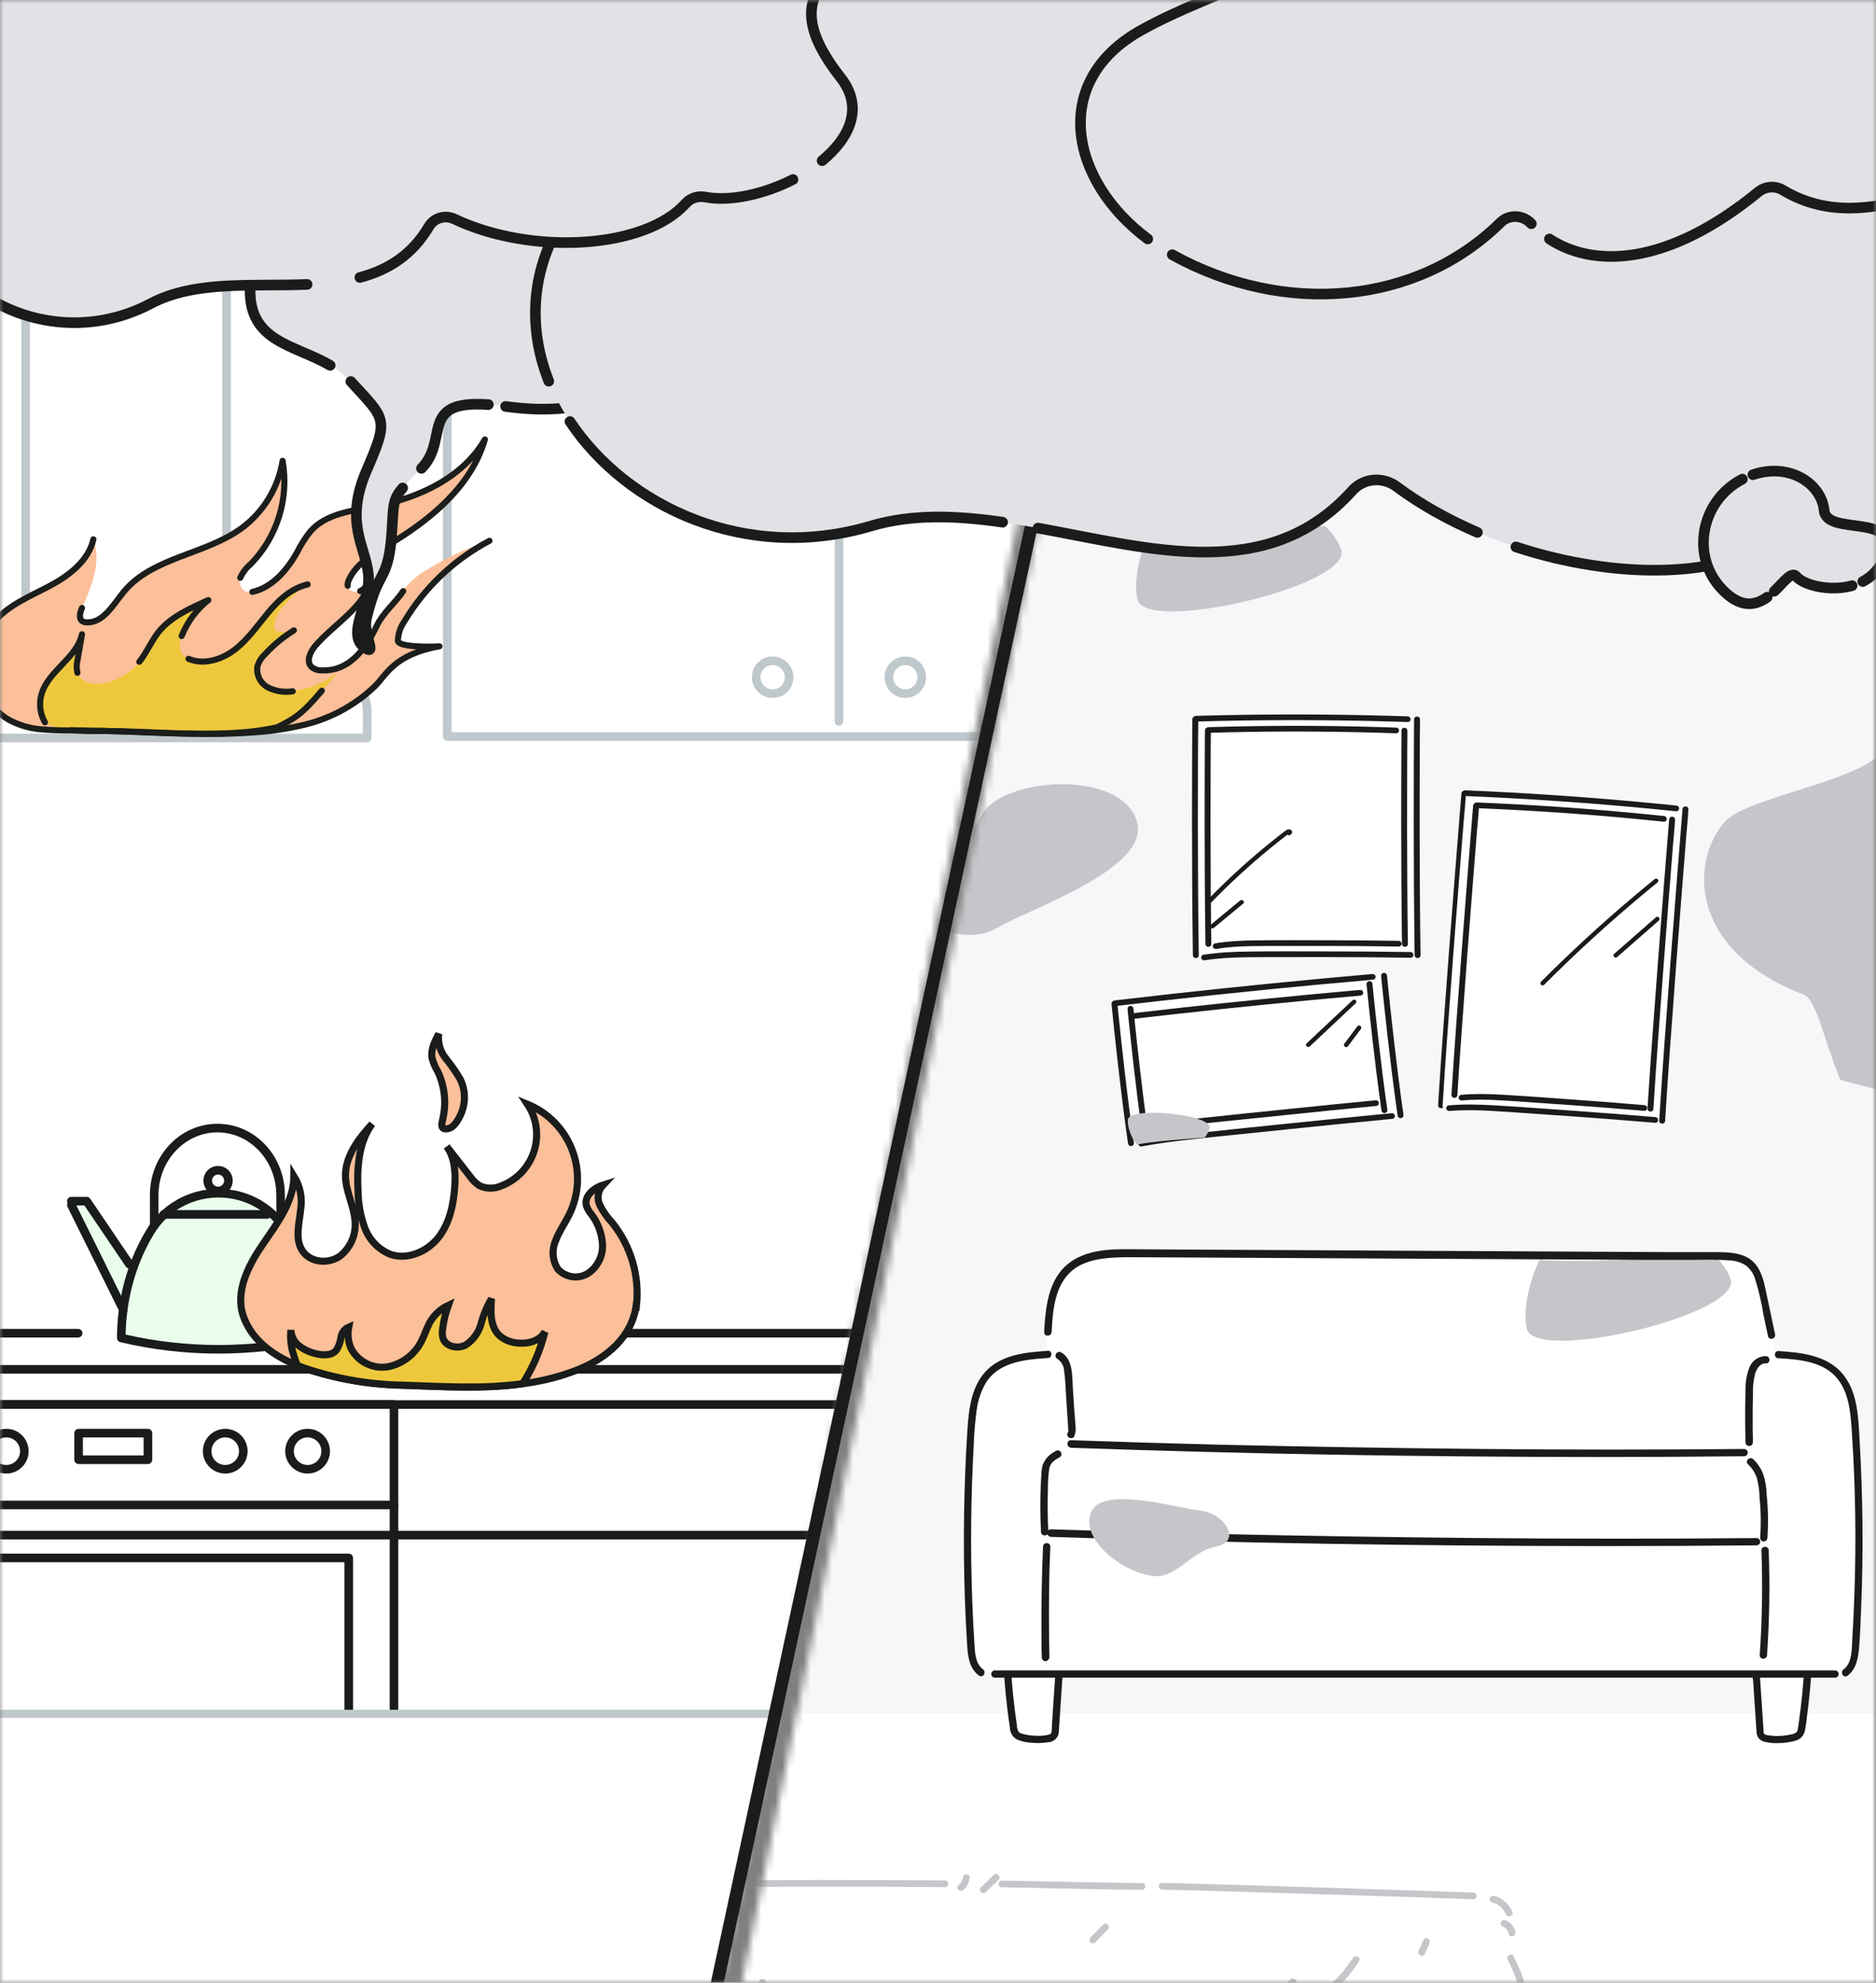 <svg width="265" height="280" viewBox="0 0 265 280" fill="none" xmlns="http://www.w3.org/2000/svg">
<rect x="0" y="0" width="265" height="280" fill="#808080" stroke="none"/>
<mask id="mask0_11503_426947" style="mask-type:luminance" maskUnits="userSpaceOnUse" x="0" y="0" width="265" height="280">
<path d="M265 0H0V280H265V0Z" fill="white"/>
</mask>
<g mask="url(#mask0_11503_426947)">
<mask id="mask1_11503_426947" style="mask-type:alpha" maskUnits="userSpaceOnUse" x="-19" y="38" width="170" height="246">
<path d="M-19 38H151L101 284H-19V38Z" fill="#D9D9D9"/>
</mask>
<g mask="url(#mask1_11503_426947)">
<rect x="-3" y="36" width="156" height="244" fill="white"/>
<path d="M55.047 217.398V249.646H56.26V217.398H55.047ZM55.653 197.742H-22.376C-22.712 197.742 -22.983 198.013 -22.983 198.349V249.999H-22.377H-21.77V198.957H55.047V249.648H56.26V198.351C56.26 198.015 55.989 197.744 55.654 197.744L55.653 197.742ZM55.047 217.398V249.646H56.26V217.398H55.047Z" fill="#191C1A"/>
<path d="M55.65 213.147H-22.382C-22.718 213.147 -22.988 212.875 -22.988 212.539C-22.988 212.204 -22.716 211.934 -22.382 211.934H55.65C55.986 211.934 56.256 212.205 56.256 212.539C56.256 212.874 55.984 213.147 55.65 213.147Z" fill="#191C1A"/>
<path d="M0.888 201.785C-0.856 201.785 -2.274 203.205 -2.274 204.947C-2.274 206.689 -0.856 208.105 0.888 208.105C2.631 208.105 4.046 206.691 4.046 204.947C4.046 203.204 2.631 201.785 0.888 201.785ZM0.888 206.892C-0.188 206.892 -1.061 206.018 -1.061 204.947C-1.061 203.876 -0.188 202.998 0.888 202.998C1.963 202.998 2.832 203.872 2.832 204.947C2.832 206.022 1.959 206.892 0.888 206.892Z" fill="#191C1A"/>
<path d="M31.817 201.785C30.074 201.785 28.655 203.205 28.655 204.947C28.655 206.689 30.075 208.105 31.817 208.105C33.559 208.105 34.975 206.691 34.975 204.947C34.975 203.204 33.561 201.785 31.817 201.785ZM31.817 206.892C30.742 206.892 29.868 206.018 29.868 204.947C29.868 203.876 30.742 202.998 31.817 202.998C32.892 202.998 33.762 203.872 33.762 204.947C33.762 206.022 32.889 206.892 31.817 206.892Z" fill="#191C1A"/>
<path d="M43.452 201.785C41.709 201.785 40.29 203.205 40.29 204.947C40.29 206.689 41.71 208.105 43.452 208.105C45.194 208.105 46.61 206.691 46.61 204.947C46.61 203.204 45.195 201.785 43.452 201.785ZM43.452 206.892C42.377 206.892 41.503 206.018 41.503 204.947C41.503 203.876 42.377 202.998 43.452 202.998C44.527 202.998 45.397 203.872 45.397 204.947C45.397 206.022 44.523 206.892 43.452 206.892Z" fill="#191C1A"/>
<path d="M20.895 201.789H11.105C10.77 201.789 10.499 202.06 10.499 202.396V206.156C10.499 206.492 10.77 206.763 11.105 206.763H20.895C21.23 206.763 21.502 206.493 21.502 206.156V202.396C21.502 202.061 21.231 201.789 20.895 201.789ZM20.287 205.549H11.711V203.002H20.287V205.549Z" fill="#191C1A"/>
<path d="M244.598 187.672L244.6 188.885H49.271C49.117 188.885 48.975 188.828 48.87 188.727C48.842 188.711 48.822 188.69 48.809 188.666C48.797 188.658 48.789 188.65 48.785 188.638C48.769 188.622 48.758 188.607 48.754 188.585C48.734 188.565 48.722 188.54 48.714 188.512C48.698 188.481 48.686 188.443 48.682 188.412C48.67 188.367 48.666 188.323 48.666 188.278C48.666 188.233 48.67 188.189 48.682 188.144C48.686 188.111 48.698 188.079 48.71 188.051C48.726 188.007 48.751 187.966 48.783 187.926C48.791 187.911 48.803 187.891 48.824 187.877C48.84 187.85 48.86 187.828 48.885 187.816C48.893 187.804 48.901 187.797 48.913 187.793C48.928 187.777 48.944 187.765 48.966 187.761C48.986 187.741 49.011 187.729 49.039 187.721C49.07 187.705 49.108 187.693 49.139 187.689C49.183 187.677 49.228 187.673 49.273 187.673H234.896L244.598 187.672Z" fill="#191C1A"/>
<path d="M55.652 193.991C55.52 193.991 55.386 193.947 55.274 193.859L48.889 188.752C48.628 188.542 48.586 188.16 48.795 187.899C49.005 187.638 49.386 187.596 49.648 187.805L56.033 192.912C56.294 193.121 56.336 193.503 56.127 193.764C56.008 193.914 55.831 193.992 55.652 193.992V193.991Z" fill="#191C1A"/>
<path d="M244.704 197.75V198.963H-50.124V198.357V197.75H228.329H244.704Z" fill="#191C1A"/>
<path d="M244.882 192.781V193.994H-50.124V193.388V192.781H244.882Z" fill="#191C1A"/>
<path d="M229.721 216.797C229.721 217.133 229.449 217.404 229.113 217.404H-50.124V216.798V216.191H229.115C229.45 216.191 229.722 216.462 229.722 216.799L229.721 216.797Z" fill="#191C1A"/>
<path d="M11.643 188.283C11.643 188.618 11.372 188.889 11.036 188.889H-50.124V188.282V187.676H11.036C11.371 187.676 11.643 187.946 11.643 188.283Z" fill="#191C1A"/>
<path d="M49.265 219.414H-16.193C-16.528 219.414 -16.799 219.685 -16.799 220.021V249.648H-16.192H-15.586V220.627H48.659V249.648H49.872V220.021C49.872 219.686 49.602 219.414 49.266 219.414H49.265Z" fill="#191C1A"/>
<path d="M47.274 95.098H-11.658C-14.52 95.098 -16.85 97.427 -16.85 100.285V104.216C-16.85 104.552 -16.575 104.822 -16.242 104.822H51.86C52.196 104.822 52.467 104.552 52.467 104.216V100.285C52.467 97.427 50.138 95.098 47.276 95.098H47.274ZM51.253 103.609H-15.636V100.285C-15.636 98.094 -13.849 96.311 -11.658 96.311H47.274C49.47 96.311 51.253 98.094 51.253 100.285V103.609Z" fill="#BFC8CC"/>
<path d="M31.392 -8.02V95.101H4.231V-8.02H3.624H3.018V95.708C3.018 96.04 3.288 96.316 3.625 96.316H31.999C32.334 96.316 32.606 96.041 32.606 95.708V-8.02H31.393H31.392Z" fill="#BFC8CC"/>
<path d="M91.162 103.405C91.296 103.805 91.433 104.214 91.566 104.618H124.611C124.7 104.411 124.789 104.21 124.882 104.007C124.955 103.841 125.028 103.679 125.095 103.518C125.117 103.482 125.132 103.441 125.148 103.405H91.162ZM91.162 103.405C91.296 103.805 91.433 104.214 91.566 104.618H124.611C124.7 104.411 124.789 104.21 124.882 104.007C124.955 103.841 125.028 103.679 125.095 103.518C125.117 103.482 125.132 103.441 125.148 103.405H91.162ZM91.162 103.405C91.296 103.805 91.433 104.214 91.566 104.618H124.611C124.7 104.411 124.789 104.21 124.882 104.007C124.955 103.841 125.028 103.679 125.095 103.518C125.117 103.482 125.132 103.441 125.148 103.405H91.162ZM63.787 103.405V-9H62.574V104.012C62.574 104.056 62.578 104.105 62.59 104.146C62.651 104.416 62.89 104.619 63.18 104.619H244.816C244.828 104.215 244.832 103.811 244.836 103.406H63.786L63.787 103.405Z" fill="#BFC8CC"/>
<path d="M117.908 -9H119.121V101.884C119.121 102.216 118.85 102.49 118.513 102.49C118.177 102.49 117.906 102.216 117.906 101.884V-9H117.908Z" fill="#BFC8CC"/>
<path d="M130.462 94.248C130.381 94.098 130.289 93.956 130.183 93.827C130.033 93.638 129.863 93.468 129.674 93.322C129.18 92.938 128.557 92.711 127.886 92.711C126.269 92.711 124.955 94.025 124.955 95.642C124.955 96.694 125.513 97.615 126.346 98.129C126.677 98.336 127.048 98.477 127.449 98.534C127.461 98.538 127.474 98.542 127.49 98.538C127.623 98.562 127.752 98.57 127.886 98.57C129.5 98.57 130.814 97.256 130.814 95.642C130.814 95.137 130.684 94.66 130.462 94.248ZM128.101 97.342C128.089 97.346 128.073 97.35 128.056 97.35C127.999 97.354 127.943 97.358 127.886 97.358C127.518 97.358 127.174 97.241 126.896 97.042C126.456 96.731 126.168 96.222 126.168 95.644C126.168 94.697 126.941 93.925 127.886 93.925C128.206 93.925 128.506 94.014 128.76 94.168C129.052 94.342 129.289 94.596 129.435 94.908C129.471 94.981 129.5 95.058 129.524 95.135C129.573 95.296 129.601 95.466 129.601 95.644C129.601 96.517 128.946 97.237 128.1 97.342H128.101Z" fill="#BFC8CC"/>
<path d="M109.139 92.711C107.538 92.711 106.232 94.005 106.216 95.603C106.212 95.614 106.212 95.63 106.212 95.644C106.212 96.092 106.313 96.521 106.5 96.9C106.697 97.321 106.997 97.689 107.365 97.968C107.713 98.238 108.125 98.425 108.57 98.514C108.756 98.551 108.947 98.571 109.141 98.571C110.758 98.571 112.072 97.257 112.072 95.644C112.072 94.03 110.758 92.712 109.141 92.712L109.139 92.711ZM109.139 97.356C108.193 97.356 107.425 96.589 107.425 95.642C107.425 94.696 108.193 93.924 109.139 93.924C110.086 93.924 110.857 94.696 110.857 95.642C110.857 96.589 110.086 97.356 109.139 97.356Z" fill="#BFC8CC"/>
<path d="M40.974 173.571C40.755 173.216 40.524 172.875 40.274 172.552C39.897 172.059 39.489 171.597 39.049 171.177C37.246 169.447 34.94 168.334 32.433 168.007C31.916 167.938 31.394 167.906 30.865 167.906C30.294 167.906 29.736 167.946 29.186 168.023C26.841 168.35 24.685 169.362 22.951 170.918C22.809 171.044 22.677 171.173 22.543 171.307C22.49 171.356 22.442 171.408 22.389 171.461C21.953 171.91 21.544 172.399 21.176 172.924C21.03 173.135 20.888 173.35 20.752 173.571C19.911 174.946 19.187 176.402 18.592 177.923C18.434 178.319 18.288 178.719 18.152 179.124C17.724 180.373 17.375 181.667 17.112 182.994C17.1 183.059 17.088 183.124 17.076 183.183C16.96 183.802 16.858 184.428 16.781 185.055C16.611 186.349 16.53 187.655 16.53 188.961C16.53 189.241 16.724 189.486 17 189.551C21.532 190.626 26.199 191.164 30.865 191.164C35.53 191.164 40.193 190.626 44.73 189.551C45.004 189.486 45.195 189.239 45.195 188.961C45.195 183.401 43.735 178.079 40.974 173.571Z" fill="#E9FFEC"/>
<path d="M10 170L17 184L18.5 179.5L12.5 170H10Z" fill="#E9FFEC"/>
<path d="M40.974 173.571C40.755 173.216 40.524 172.875 40.274 172.552C39.897 172.059 39.489 171.597 39.049 171.177C37.246 169.447 34.94 168.334 32.433 168.007C31.916 167.938 31.394 167.906 30.865 167.906C30.294 167.906 29.736 167.946 29.186 168.023C26.841 168.35 24.685 169.362 22.951 170.918C22.809 171.044 22.677 171.173 22.543 171.307C22.49 171.356 22.442 171.408 22.389 171.461C21.953 171.91 21.544 172.399 21.176 172.924C21.03 173.135 20.888 173.35 20.752 173.571C19.911 174.946 19.187 176.402 18.592 177.923C18.434 178.319 18.288 178.719 18.152 179.124C17.724 180.373 17.375 181.667 17.112 182.994C17.1 183.059 17.088 183.124 17.076 183.183C16.96 183.802 16.858 184.428 16.781 185.055C16.611 186.349 16.53 187.655 16.53 188.961C16.53 189.241 16.724 189.486 17 189.551C21.532 190.626 26.199 191.164 30.865 191.164C35.53 191.164 40.193 190.626 44.73 189.551C45.004 189.486 45.195 189.239 45.195 188.961C45.195 183.401 43.735 178.079 40.974 173.571ZM17.747 188.48C17.767 187.34 17.852 186.195 18.002 185.067C18.002 185.043 18.006 185.022 18.01 184.998C18.083 184.456 18.168 183.935 18.268 183.413C18.903 180.073 20.089 176.975 21.786 174.201C22.263 173.424 22.825 172.721 23.46 172.106C23.925 171.653 24.427 171.245 24.961 170.893C26.675 169.749 28.713 169.118 30.865 169.118C33.016 169.118 35.054 169.749 36.764 170.893C37.246 171.213 37.699 171.572 38.123 171.968C38.815 172.615 39.425 173.363 39.938 174.2C42.506 178.389 43.897 183.318 43.978 188.478C35.389 190.439 26.34 190.439 17.747 188.478V188.48Z" fill="#191C1A"/>
<path d="M17.405 185.564C17.183 185.564 16.968 185.441 16.862 185.227L9.536 170.438C9.387 170.139 9.51 169.774 9.81 169.626C10.111 169.477 10.474 169.599 10.623 169.9L17.949 184.689C18.098 184.989 17.974 185.353 17.675 185.502C17.588 185.546 17.496 185.566 17.405 185.566V185.564Z" fill="#191C1A"/>
<path d="M18.273 179.142C18.078 179.142 17.887 179.049 17.771 178.875L11.921 170.242H10.08C9.744 170.242 9.473 169.97 9.473 169.635C9.473 169.299 9.744 169.027 10.08 169.027H12.243C12.445 169.027 12.633 169.127 12.746 169.294L18.776 178.194C18.964 178.471 18.891 178.849 18.614 179.037C18.509 179.107 18.391 179.142 18.274 179.142H18.273Z" fill="#191C1A"/>
<path d="M37.746 172.113H23.116C22.78 172.113 22.51 171.841 22.51 171.506C22.51 171.17 22.782 170.898 23.116 170.898H37.746C38.081 170.898 38.353 171.17 38.353 171.506C38.353 171.841 38.081 172.113 37.746 172.113Z" fill="#191C1A"/>
<path d="M30.804 164.664C29.66 164.664 28.733 165.593 28.733 166.739C28.733 167.224 28.899 167.672 29.187 168.029C29.563 168.502 30.149 168.81 30.804 168.81C31.459 168.81 32.059 168.498 32.434 168.013C32.712 167.662 32.875 167.22 32.875 166.739C32.875 165.595 31.95 164.664 30.804 164.664ZM30.804 165.877C31.278 165.877 31.662 166.266 31.662 166.739C31.662 167.212 31.278 167.597 30.804 167.597C30.331 167.597 29.947 167.212 29.947 166.739C29.947 166.266 30.331 165.877 30.804 165.877Z" fill="#191C1A"/>
<path d="M21.782 173.721C21.446 173.721 21.176 173.45 21.176 173.116V168.748C21.176 163.212 25.453 158.707 30.708 158.707C35.964 158.707 40.193 163.171 40.24 168.658L40.275 172.715C40.278 173.051 40.008 173.324 39.673 173.326C39.353 173.32 39.065 173.06 39.062 172.724L39.027 168.668C38.986 163.844 35.254 159.919 30.708 159.919C26.162 159.919 22.389 163.879 22.389 168.747V173.114C22.389 173.45 22.117 173.72 21.782 173.72V173.721Z" fill="#191C1A"/>
<path d="M89.87 184.336C89.274 188.78 85.756 191.736 81.818 193.362C80.227 194.006 78.584 194.515 76.907 194.884C75.9 195.109 74.878 195.286 73.855 195.423C68.219 196.228 62.341 195.802 56.681 195.633C52.022 195.528 47.406 194.713 42.993 193.217C42.671 193.104 42.349 192.984 42.034 192.855C41.543 192.653 41.052 192.436 40.569 192.202C37.807 190.834 35.327 188.772 34.337 185.761C33.218 182.347 35.078 178.716 37.107 175.753C39.136 172.79 41.503 169.706 41.519 166.091C42.397 167.502 42.735 169.184 42.469 170.825C42.268 172.822 41.608 175.036 42.751 176.687C43.894 178.337 46.342 178.523 47.953 177.444C48.727 176.854 49.336 176.074 49.72 175.18C50.104 174.285 50.249 173.306 50.143 172.339C49.958 170.189 48.806 168.184 48.798 166.026C48.798 163.216 50.674 160.793 52.566 158.723C50.618 161.413 50.408 164.971 50.577 168.289C50.602 170.066 50.935 171.826 51.56 173.49C51.879 174.32 52.366 175.074 52.991 175.706C53.616 176.338 54.365 176.833 55.191 177.162C57.607 177.967 60.384 176.743 61.947 174.746C63.508 172.749 64.072 170.1 64.241 167.548C64.37 165.591 64.241 163.466 63.098 161.912L66.383 166.123C66.744 166.653 67.207 167.108 67.744 167.459C68.231 167.684 68.761 167.8 69.298 167.8C69.834 167.8 70.365 167.684 70.852 167.459C71.933 167.041 72.907 166.385 73.701 165.541C74.495 164.696 75.09 163.684 75.441 162.579C75.791 161.474 75.89 160.304 75.728 159.156C75.567 158.008 75.149 156.911 74.507 155.945C75.947 156.536 77.251 157.415 78.338 158.529C79.425 159.643 80.272 160.967 80.828 162.42C81.384 163.874 81.637 165.426 81.57 166.981C81.504 168.536 81.12 170.06 80.442 171.461C79.83 172.733 78.976 173.877 78.493 175.205C78.205 175.849 78.083 176.555 78.138 177.258C78.193 177.961 78.423 178.64 78.807 179.231C79.335 179.815 80.052 180.195 80.832 180.304C81.613 180.413 82.406 180.244 83.074 179.827C83.726 179.383 84.255 178.78 84.611 178.076C84.968 177.372 85.14 176.59 85.112 175.801C85.028 174.219 84.467 172.7 83.501 171.445C83.209 171.1 82.982 170.704 82.833 170.278C82.471 168.941 83.864 167.765 85.184 167.355C84.832 167.723 84.599 168.189 84.517 168.693C84.435 169.196 84.507 169.712 84.725 170.173C85.179 171.083 85.765 171.922 86.464 172.661C89.118 175.95 90.358 180.158 89.91 184.36L89.87 184.336Z" fill="#FBBF99" stroke="#191C1A"/>
<path d="M65.238 157.015C65.511 156.287 65.635 155.511 65.604 154.734C65.572 153.956 65.385 153.193 65.052 152.49C64.433 151.424 63.73 150.409 62.951 149.454C62.563 148.974 62.278 148.421 62.11 147.827C61.943 147.233 61.897 146.612 61.977 146C61.405 147.071 60.817 148.246 61.035 149.446C61.216 150.108 61.487 150.742 61.84 151.33C62.816 153.396 63.071 155.729 62.564 157.957C62.403 158.706 62.113 159.608 63.281 159.398C64.231 159.229 64.948 157.788 65.254 156.983L65.238 157.015Z" fill="#FBBF99" stroke="#191C1A"/>
<path d="M76.974 188.08C76.338 190.68 75.274 193.156 73.826 195.407C68.19 196.212 62.312 195.786 56.651 195.616C51.992 195.512 47.377 194.697 42.963 193.201C42.641 193.088 42.319 192.967 42.005 192.839C41.786 192.313 41.597 191.776 41.442 191.228C41.096 190.131 40.975 188.975 41.087 187.83C41.104 188.254 41.211 188.67 41.401 189.049C41.592 189.428 41.861 189.762 42.191 190.029C42.858 190.552 43.629 190.928 44.453 191.132C45.508 191.43 46.869 191.51 47.529 190.657C47.866 190.116 48.083 189.509 48.165 188.877C48.208 188.562 48.331 188.263 48.523 188.009C48.714 187.755 48.968 187.555 49.26 187.428C49.066 188.439 49.178 189.484 49.582 190.431C50.075 191.371 50.856 192.128 51.811 192.592C52.766 193.056 53.844 193.201 54.888 193.008C55.926 192.785 56.897 192.323 57.723 191.657C58.55 190.991 59.208 190.141 59.647 189.175C60.025 188.37 60.291 187.565 60.718 186.759C61.318 185.705 62.229 184.861 63.326 184.344C62.934 185.424 62.664 186.545 62.521 187.685C62.449 188.116 62.466 188.557 62.569 188.982C62.956 190.19 64.647 190.552 65.79 189.948C66.86 189.238 67.634 188.161 67.964 186.92C68.287 185.69 68.78 184.511 69.43 183.418C69.277 185.262 69.22 187.387 70.581 188.644C71.241 189.203 72.055 189.551 72.916 189.642C74.462 189.867 76.282 189.433 76.998 188.032L76.974 188.08Z" fill="#EEC83C" stroke="#191C1A"/>
<path d="M57.143 87.719C56.57 88.522 56.247 89.477 56.214 90.463C56.266 91.444 61.102 91.331 62.084 91.262C55.65 92.399 54.582 95.325 52.941 96.923C50.008 99.72 46.355 101.644 42.391 102.48C40.171 102.979 37.915 103.296 35.644 103.427L34.289 103.513C26.657 103.921 19.111 103.192 11.496 103.149C9.638 103.149 7.728 103.149 5.913 102.992C4.26 102.873 2.652 102.399 1.198 101.603C0.014 100.905 -0.974 99.92 -1.676 98.738C-2.668 97.056 -3.12 95.111 -2.973 93.164C-2.825 91.217 -2.085 89.362 -0.851 87.849C1.164 85.462 4.194 84.246 6.964 82.778C9.734 81.311 12.504 79.218 13.19 76.171C14.362 79.323 12.955 82.787 11.601 85.861C11.331 86.469 11.114 87.294 11.601 87.693C11.809 87.837 12.06 87.907 12.313 87.893C14.666 87.945 16.02 85.366 17.523 83.551C21.56 78.68 28.967 78.341 34.09 74.634C37.219 72.343 39.322 68.912 39.942 65.082C40.401 67.694 40.232 70.377 39.45 72.91C38.668 75.443 37.295 77.754 35.444 79.653C34.806 80.178 34.298 80.844 33.959 81.597C33.884 81.785 33.846 81.985 33.849 82.188C33.852 82.389 33.895 82.589 33.976 82.774C34.057 82.959 34.174 83.126 34.32 83.266C34.466 83.405 34.639 83.514 34.828 83.586C35.08 83.621 35.338 83.603 35.583 83.534C38.396 82.9 40.463 80.486 41.887 77.977C42.415 76.903 43.059 75.89 43.806 74.955C46.038 72.446 49.728 72.064 53.027 71.43C59.105 70.266 65.331 67.383 68.431 62C66.503 68.634 60.703 73.383 54.764 76.917C52.611 78.194 50.266 79.522 49.233 81.806C49.088 82.071 49.025 82.373 49.05 82.674C49.137 83.421 50.127 83.76 50.787 83.473C51.45 83.118 51.989 82.57 52.333 81.901C51.265 85.887 47.123 88.075 44.431 91.218C43.719 92.087 43.129 93.372 43.893 94.162C44.317 94.516 44.86 94.696 45.412 94.665C49.163 94.804 51.49 91.791 53.114 88.414C53.982 86.556 55.719 85.175 56.865 83.473C57.831 82.203 59.053 81.15 60.451 80.382C63.157 78.72 66.044 77.374 69.056 76.37C64.088 78.985 59.934 82.913 57.047 87.728L57.143 87.719Z" fill="#FBBF99"/>
<path d="M47.469 95.241C45.168 98.203 42.36 100.733 39.177 102.717C37.408 103.113 35.611 103.365 33.802 103.473L32.725 103.542C26.647 103.863 20.63 103.281 14.561 103.247C13.078 103.281 11.594 103.24 10.115 103.125C8.795 103.035 7.512 102.655 6.355 102.014C6.151 101.651 5.988 101.266 5.869 100.868C5.613 99.956 5.613 98.992 5.869 98.08C6.798 94.755 10.844 92.957 11.591 89.58C11.374 90.813 11.166 92.054 10.948 93.287C10.81 93.858 10.81 94.453 10.948 95.024C11.391 96.405 13.223 96.76 14.647 96.483C16.648 96.105 18.449 95.028 19.727 93.444C20.734 92.185 21.377 90.656 22.332 89.38C24.069 87.122 26.847 85.907 29.478 84.726C27.802 86.064 26.504 87.814 25.71 89.805C25.492 90.194 25.378 90.632 25.378 91.078C25.378 91.523 25.492 91.961 25.71 92.35C25.958 92.647 26.278 92.877 26.639 93.018C28.783 93.939 31.328 93.14 33.177 91.716C35.026 90.292 36.364 88.329 37.874 86.506C39.385 84.682 41.191 83.033 43.466 82.512C42.321 83.301 41.271 84.222 40.34 85.256C39.473 86.087 38.9 87.178 38.708 88.364C38.679 88.54 38.71 88.72 38.795 88.876C38.923 89.038 39.105 89.149 39.307 89.189C40.051 89.384 40.841 89.304 41.53 88.963C40.024 89.89 38.654 91.021 37.458 92.324C36.952 92.799 36.578 93.397 36.372 94.06C36.289 94.651 36.391 95.254 36.662 95.785C36.934 96.317 37.364 96.751 37.892 97.03C38.966 97.565 40.179 97.753 41.365 97.568C43.58 97.329 45.684 96.478 47.443 95.111L47.469 95.241Z" fill="#EEC83C"/>
<path d="M15.822 97.559C15.822 97.663 15.822 97.767 15.822 97.879C15.813 97.775 15.813 97.671 15.822 97.559Z" fill="white"/>
<path d="M35.648 83.593C38.461 82.959 40.527 80.545 41.951 78.035C42.48 76.962 43.123 75.948 43.87 75.014C46.102 72.504 49.792 72.122 53.092 71.488C59.17 70.325 65.395 67.442 68.495 62.059C66.568 68.692 60.767 73.442 54.828 76.976C52.675 78.252 50.33 79.581 49.297 81.865C49.152 82.13 49.089 82.432 49.115 82.733" stroke="#1B1E1B" stroke-width="0.86" stroke-linecap="round" stroke-linejoin="round"/>
<path d="M11.579 85.864C11.31 86.472 11.093 87.297 11.579 87.697C11.787 87.841 12.038 87.911 12.291 87.896C14.644 87.948 15.999 85.37 17.501 83.555C21.538 78.683 28.945 78.345 34.068 74.637C37.198 72.346 39.3 68.915 39.92 65.086C40.379 67.697 40.211 70.38 39.429 72.913C38.647 75.447 37.273 77.758 35.422 79.656C34.784 80.181 34.276 80.847 33.938 81.601" stroke="#1B1E1B" stroke-width="0.86" stroke-linecap="round" stroke-linejoin="round"/>
<path d="M-0.85 87.847C1.165 85.459 4.195 84.243 6.965 82.776C9.735 81.308 12.505 79.216 13.191 76.168" stroke="#1B1E1B" stroke-width="0.86" stroke-linecap="round" stroke-linejoin="round"/>
<path d="M69.142 76.379C64.174 78.993 60.02 82.922 57.133 87.736C56.56 88.54 56.237 89.494 56.204 90.48C56.256 91.461 61.093 91.348 62.074 91.279C55.64 92.416 54.572 95.343 52.931 96.94C49.999 99.737 46.345 101.661 42.381 102.497C40.161 102.997 37.905 103.313 35.634 103.444L34.279 103.531C26.647 103.939 19.102 103.209 11.487 103.166C9.628 103.166 7.718 103.166 5.903 103.01C4.25 102.891 2.642 102.417 1.188 101.62C0.004 100.923 -0.984 99.937 -1.686 98.755" stroke="#1B1E1B" stroke-width="0.86" stroke-linecap="round" stroke-linejoin="round"/>
<path d="M50.877 83.482C51.54 83.127 52.079 82.579 52.422 81.91C51.354 85.896 47.212 88.084 44.521 91.227C43.809 92.095 43.218 93.38 43.982 94.171C44.407 94.525 44.95 94.705 45.502 94.674C49.253 94.813 51.58 91.8 53.204 88.422C54.072 86.564 55.809 85.184 56.955 83.482" stroke="#1B1E1B" stroke-width="0.86" stroke-linecap="round" stroke-linejoin="round"/>
<path d="M41.513 89.027C40.007 89.954 38.637 91.085 37.441 92.388C36.935 92.863 36.561 93.461 36.355 94.124C36.272 94.716 36.374 95.318 36.645 95.849C36.917 96.381 37.347 96.816 37.875 97.094C38.949 97.629 40.163 97.817 41.348 97.632" stroke="#1B1E1B" stroke-width="0.86" stroke-linecap="round" stroke-linejoin="round"/>
<path d="M26.634 93.042C28.779 93.962 31.323 93.163 33.172 91.739C35.022 90.315 36.359 88.353 37.87 86.529C39.38 84.706 41.187 83.056 43.462 82.535" stroke="#1B1E1B" stroke-width="0.86" stroke-linecap="round" stroke-linejoin="round"/>
<path d="M19.679 93.464C20.686 92.205 21.328 90.677 22.284 89.4C24.02 87.143 26.799 85.927 29.43 84.746C27.754 86.084 26.456 87.834 25.661 89.826" stroke="#1B1E1B" stroke-width="0.86" stroke-linecap="round" stroke-linejoin="round"/>
<path d="M6.345 102.012C6.14 101.649 5.977 101.265 5.858 100.866C5.602 99.955 5.602 98.99 5.858 98.079C6.787 94.753 10.834 92.956 11.58 89.578C11.363 90.811 11.155 92.053 10.938 93.286C10.799 93.856 10.799 94.452 10.938 95.022" stroke="#1B1E1B" stroke-width="0.86" stroke-linecap="round" stroke-linejoin="round"/>
<path d="M45.461 97.547C42.543 101.02 41.493 101.515 39.174 102.705C37.406 103.1 35.608 103.353 33.8 103.46L32.723 103.529C26.645 103.851 20.627 103.269 14.558 103.234C13.075 103.268 11.591 103.228 10.112 103.113" stroke="#1B1E1B" stroke-width="0.86" stroke-linecap="round" stroke-linejoin="round"/>
<rect x="-50" y="242" width="295" height="38" fill="white"/>
<path d="M-55.359 242.412H216.908C220.586 242.412 224.267 242.455 227.945 242.412C228.106 242.41 228.266 242.412 228.427 242.412C228.911 242.412 228.912 241.66 228.427 241.66H-43.84C-47.518 241.66 -51.199 241.617 -54.877 241.66C-55.038 241.662 -55.198 241.66 -55.359 241.66C-55.843 241.66 -55.844 242.412 -55.359 242.412Z" fill="#BFC8CC" stroke="#BFC8CC" stroke-width="0.4"/>
</g>
<mask id="mask2_11503_426947" style="mask-type:alpha" maskUnits="userSpaceOnUse" x="104" y="38" width="161" height="246">
<path d="M154 38H265V284H104L154 38Z" fill="#D9D9D9"/>
</mask>
<g mask="url(#mask2_11503_426947)">
<path d="M65 -9H279V288H65V-9Z" fill="#F6F7F9"/>
<path d="M265 242H111.5L103 280H265V242Z" fill="white"/>
<path d="M210.956 267.825C211.532 267.962 212.066 268.236 212.515 268.622C212.963 269.009 213.312 269.497 213.533 270.047C213.718 270.506 212.977 270.743 212.792 270.284C212.618 269.858 212.344 269.479 211.994 269.18C211.643 268.881 211.226 268.671 210.778 268.566C210.693 268.531 210.624 268.467 210.582 268.386C210.54 268.305 210.528 268.212 210.549 268.123C210.569 268.034 210.621 267.955 210.694 267.901C210.767 267.846 210.857 267.819 210.948 267.825H210.956Z" fill="#C5C6C9" stroke="#C5C6C9" stroke-width="0.2"/>
<path d="M212.641 271.28C212.972 271.421 213.264 271.638 213.495 271.913C213.725 272.189 213.887 272.515 213.967 272.865C214.071 273.346 213.338 273.606 213.226 273.102C213.175 272.848 213.062 272.611 212.896 272.412C212.731 272.213 212.519 272.058 212.279 271.961C211.819 271.769 212.182 271.087 212.641 271.28Z" fill="#C5C6C9" stroke="#C5C6C9" stroke-width="0.2"/>
<path d="M213.717 276.361C215.158 279.012 215.933 281.973 215.976 284.99C215.976 285.486 215.199 285.523 215.199 284.99C215.164 282.108 214.432 279.277 213.066 276.739C212.829 276.302 213.48 275.88 213.717 276.317V276.361Z" fill="#C5C6C9" stroke="#C5C6C9" stroke-width="0.2"/>
<path d="M164.049 266.016C170.381 266.112 204.643 267.245 208.212 267.386C208.293 267.409 208.364 267.457 208.414 267.524C208.464 267.591 208.492 267.672 208.492 267.756C208.492 267.84 208.464 267.921 208.414 267.988C208.364 268.055 208.293 268.103 208.212 268.126C201.887 267.882 167.634 266.808 164.071 266.756C163.991 266.733 163.92 266.685 163.87 266.618C163.819 266.551 163.792 266.47 163.792 266.386C163.792 266.302 163.819 266.221 163.87 266.154C163.92 266.087 163.991 266.039 164.071 266.016H164.049Z" fill="#C5C6C9" stroke="#C5C6C9" stroke-width="0.2"/>
<path d="M161.397 266.788C156.768 266.788 146.073 266.499 141.444 266.432C141.364 266.409 141.293 266.36 141.243 266.294C141.192 266.227 141.165 266.145 141.165 266.062C141.165 265.978 141.192 265.897 141.243 265.83C141.293 265.763 141.364 265.714 141.444 265.691C146.073 265.758 156.768 266.01 161.397 266.047C161.477 266.07 161.548 266.118 161.598 266.185C161.649 266.252 161.676 266.334 161.676 266.417C161.676 266.501 161.649 266.582 161.598 266.649C161.548 266.716 161.477 266.765 161.397 266.788Z" fill="#C5C6C9" stroke="#C5C6C9" stroke-width="0.2"/>
<path d="M140.973 265.407L139.173 267.162C138.818 267.51 138.27 266.962 138.625 266.621L140.425 264.866C140.78 264.518 141.328 265.059 140.973 265.407Z" fill="#C5C6C9" stroke="#C5C6C9" stroke-width="0.2"/>
<path d="M136.868 265.174C136.842 265.498 136.752 265.813 136.604 266.102C136.455 266.39 136.25 266.646 136.002 266.855C135.624 267.166 135.068 266.626 135.453 266.307C135.631 266.17 135.779 266 135.889 265.805C136 265.611 136.071 265.396 136.098 265.174C136.15 264.685 136.92 264.678 136.838 265.174H136.868Z" fill="#C5C6C9" stroke="#C5C6C9" stroke-width="0.2"/>
<path d="M133.602 266.413C123.07 266.319 112.539 266.319 102.007 266.413C91.475 266.507 80.996 266.689 70.568 266.961C64.687 267.119 58.804 267.301 52.919 267.509C52.422 267.509 52.452 266.768 52.919 266.768C63.46 266.388 73.992 266.102 84.514 265.909C95.035 265.717 105.51 265.615 115.938 265.605C121.819 265.605 127.697 265.628 133.572 265.672C133.653 265.695 133.724 265.744 133.774 265.811C133.825 265.877 133.852 265.959 133.852 266.042C133.852 266.126 133.825 266.208 133.774 266.274C133.724 266.341 133.653 266.39 133.572 266.413H133.602Z" fill="#C5C6C9" stroke="#C5C6C9" stroke-width="0.2"/>
<path d="M156.425 272.435L154.655 274.235C154.583 274.309 154.485 274.351 154.382 274.352C154.279 274.354 154.18 274.314 154.106 274.242C154.033 274.171 153.991 274.073 153.989 273.97C153.988 273.867 154.027 273.768 154.099 273.694L155.869 271.895C155.905 271.858 155.947 271.829 155.994 271.809C156.04 271.789 156.091 271.778 156.142 271.777C156.193 271.777 156.243 271.786 156.29 271.805C156.338 271.824 156.381 271.852 156.417 271.887C156.454 271.923 156.483 271.965 156.503 272.012C156.523 272.059 156.534 272.109 156.534 272.16C156.535 272.211 156.526 272.261 156.507 272.308C156.488 272.356 156.46 272.399 156.425 272.435Z" fill="#C5C6C9" stroke="#C5C6C9" stroke-width="0.2"/>
<path d="M191.893 276.925C190.833 278.598 189.522 280.096 188.005 281.369C187.627 281.687 187.057 281.162 187.435 280.843C188.905 279.611 190.176 278.16 191.204 276.54C191.471 276.125 192.16 276.481 191.886 276.903L191.893 276.925Z" fill="#C5C6C9" stroke="#C5C6C9" stroke-width="0.2"/>
<path d="M182.94 280.136L181.192 281.618C180.815 281.936 180.244 281.41 180.622 281.092L182.37 279.611C182.748 279.292 183.318 279.818 182.933 280.136H182.94Z" fill="#C5C6C9" stroke="#C5C6C9" stroke-width="0.2"/>
<path d="M201.831 274.409C201.609 274.89 201.394 275.379 201.172 275.89C200.95 276.401 200.283 275.979 200.483 275.527C200.683 275.076 200.92 274.557 201.142 274.046C201.365 273.535 202.031 273.957 201.831 274.409Z" fill="#C5C6C9" stroke="#C5C6C9" stroke-width="0.2"/>
<path d="M107.02 282.164C106.838 281.333 106.973 280.464 107.398 279.727C107.458 279.654 107.542 279.604 107.635 279.588C107.728 279.572 107.824 279.589 107.905 279.638C107.986 279.687 108.047 279.763 108.076 279.853C108.106 279.943 108.102 280.04 108.065 280.127C107.74 280.684 107.634 281.341 107.769 281.972C107.872 282.46 107.117 282.653 107.028 282.164H107.02Z" fill="#C5C6C9" stroke="#C5C6C9" stroke-width="0.2"/>
<path d="M103.963 272.603L102.926 270.092C102.741 269.641 103.407 269.256 103.6 269.715C103.94 270.552 104.288 271.388 104.636 272.225C104.822 272.677 104.148 273.062 103.963 272.603Z" fill="#C5C6C9" stroke="#C5C6C9" stroke-width="0.2"/>
<path d="M255.337 236.418H140.541L138.586 236.211C137.445 235.411 137.238 233.834 137.149 232.441C136.493 222.29 136.493 212.108 137.149 201.957C137.341 199.054 137.697 195.892 139.763 193.81C141.83 191.729 144.948 191.455 147.806 191.263L148.006 188.174C148.177 184.945 148.503 181.375 150.88 179.191C153.257 177.006 156.627 176.969 159.767 176.969L242.791 177.406C244.272 177.406 245.857 177.465 247.005 178.376C248.153 179.287 248.598 180.953 248.916 182.449L250.227 188.626L250.805 191.24H251.234C254.197 191.426 257.381 191.729 259.477 193.796C261.573 195.862 261.907 198.98 262.092 201.942C262.743 212.093 262.743 222.276 262.092 232.426C262.003 233.819 261.803 235.389 260.655 236.196L259.174 236.404H255.315L255.337 236.418Z" fill="white"/>
<path d="M187.234 74.295C177.927 74.816 168.568 75.327 162.462 74.91C160.846 78.385 160.12 82.214 160.676 84.644C161.803 89.596 191.066 82.669 189.458 77.655C189.123 76.597 188.331 75.445 187.234 74.295Z" fill="#C5C6C9"/>
<path d="M242.234 177.295C232.927 177.816 223.568 178.327 217.462 177.911C215.846 181.385 215.12 185.214 215.676 187.644C216.803 192.596 246.066 185.669 244.458 180.655C244.123 179.597 243.331 178.445 242.234 177.295Z" fill="#C5C6C9"/>
<path d="M254.765 140.452C256.63 141.165 257.661 147.001 259.961 152.498C263.51 153.496 265.539 153.955 265.539 153.955C265.539 153.955 273.737 120.213 275.193 116.948C275.832 115.503 276.914 113.787 278.325 111.865C273.628 108.045 267.474 105.278 264.403 107.437C259.651 110.777 246.477 112.947 243.702 116.002C238.771 121.434 238.395 134.193 254.764 140.454L254.765 140.452Z" fill="#C5C6C9"/>
<mask id="path-70-inside-1_11503_426947" fill="white">
<path d="M255.337 236.413V236.642C255.159 239.111 254.883 241.58 254.507 244.049C254.486 244.309 254.407 244.562 254.278 244.789C254.006 245.114 253.623 245.325 253.204 245.382C252.065 245.647 250.887 245.695 249.73 245.522C249.539 245.517 249.352 245.468 249.182 245.38C249.013 245.291 248.866 245.165 248.753 245.011C248.675 244.842 248.637 244.657 248.642 244.471C248.471 241.975 248.308 239.479 248.138 236.983L248.071 236.391L255.337 236.413Z"/>
</mask>
<path d="M255.337 236.413V236.642C255.159 239.111 254.883 241.58 254.507 244.049C254.486 244.309 254.407 244.562 254.278 244.789C254.006 245.114 253.623 245.325 253.204 245.382C252.065 245.647 250.887 245.695 249.73 245.522C249.539 245.517 249.352 245.468 249.182 245.38C249.013 245.291 248.866 245.165 248.753 245.011C248.675 244.842 248.637 244.657 248.642 244.471C248.471 241.975 248.308 239.479 248.138 236.983L248.071 236.391L255.337 236.413Z" fill="white" stroke="#191C1A" stroke-width="0.4" mask="url(#path-70-inside-1_11503_426947)"/>
<mask id="path-71-inside-2_11503_426947" fill="white">
<path d="M149.64 236.41L149.551 237.003C149.381 239.499 149.218 241.994 149.047 244.49C149.046 244.677 149.006 244.861 148.929 245.031C148.815 245.184 148.667 245.309 148.498 245.398C148.329 245.486 148.142 245.536 147.951 245.542C146.795 245.718 145.616 245.67 144.478 245.401C144.058 245.345 143.675 245.133 143.404 244.809C143.273 244.582 143.195 244.329 143.174 244.068C142.794 241.6 142.518 239.131 142.345 236.662V236.432H149.64V236.41Z"/>
</mask>
<path d="M149.64 236.41L149.551 237.003C149.381 239.499 149.218 241.994 149.047 244.49C149.046 244.677 149.006 244.861 148.929 245.031C148.815 245.184 148.667 245.309 148.498 245.398C148.329 245.486 148.142 245.536 147.951 245.542C146.795 245.718 145.616 245.67 144.478 245.401C144.058 245.345 143.675 245.133 143.404 244.809C143.273 244.582 143.195 244.329 143.174 244.068C142.794 241.6 142.518 239.131 142.345 236.662V236.432H149.64V236.41Z" fill="white" stroke="#191C1A" stroke-width="0.4" mask="url(#path-71-inside-2_11503_426947)"/>
<path d="M148.447 188.211C148.603 185.248 148.825 181.856 151.04 179.672C153.254 177.487 156.965 177.45 159.986 177.45L184.16 177.576L208.334 177.702L232.508 177.827H238.529C240.44 177.827 242.395 177.738 244.306 177.901C245.153 177.928 245.978 178.184 246.691 178.642C247.304 179.132 247.76 179.791 248.002 180.538C248.532 182.235 248.937 183.967 249.216 185.722C249.424 186.715 249.639 187.715 249.846 188.685C249.957 189.211 250.757 188.989 250.646 188.463C250.209 186.404 249.779 184.345 249.335 182.286C249.024 180.805 248.646 179.22 247.491 178.175C246.335 177.131 244.528 176.946 242.891 176.939H236.692L211.6 176.805L186.508 176.672L161.416 176.539C158.238 176.539 154.654 176.272 151.788 177.968C148.921 179.664 148.085 182.797 147.766 185.834C147.685 186.574 147.64 187.367 147.596 188.137C147.596 188.67 148.396 188.67 148.425 188.137L148.447 188.211Z" fill="#191C1A" stroke="#191C1A" stroke-width="0.2"/>
<path d="M251.221 191.71C254.013 191.887 257.242 192.124 259.301 194.272C261.36 196.42 261.523 199.731 261.708 202.545C262.202 210.07 262.315 217.604 262.049 225.149C261.982 227.267 261.878 229.385 261.752 231.503C261.671 232.903 261.752 234.925 260.464 235.858C260.034 236.169 260.464 236.887 260.886 236.599C262.101 235.717 262.367 234.221 262.5 232.807C262.656 230.896 262.73 228.978 262.804 227.059C262.967 223.109 263.029 219.184 262.989 215.284C262.95 211.383 262.816 207.46 262.589 203.515C262.412 200.471 262.367 196.975 260.464 194.413C258.309 191.51 254.539 191.117 251.213 190.902C250.68 190.902 250.68 191.702 251.213 191.732L251.221 191.71Z" fill="#191C1A" stroke="#191C1A" stroke-width="0.2"/>
<path d="M148.032 190.879C145.07 191.064 141.722 191.353 139.493 193.56C137.264 195.767 136.938 199.115 136.745 202.077C136.251 209.913 136.133 217.761 136.39 225.621C136.464 227.843 136.575 230.013 136.708 232.206C136.804 233.791 136.975 235.568 138.367 236.568C138.804 236.879 139.219 236.161 138.789 235.827C137.686 235.027 137.619 233.405 137.545 232.176C137.426 230.295 137.33 228.414 137.256 226.532C137.108 222.765 137.051 218.998 137.086 215.23C137.12 211.463 137.244 207.696 137.456 203.929C137.51 202.316 137.646 200.706 137.863 199.107C138.046 197.676 138.531 196.3 139.285 195.071C141.189 192.212 144.899 191.886 148.017 191.686C148.551 191.686 148.551 190.82 148.017 190.857L148.032 190.879Z" fill="#191C1A" stroke="#191C1A" stroke-width="0.2"/>
<path d="M259.21 236.833H140.54C140.43 236.833 140.324 236.79 140.247 236.712C140.169 236.634 140.125 236.529 140.125 236.419C140.125 236.309 140.169 236.203 140.247 236.125C140.324 236.048 140.43 236.004 140.54 236.004H259.21C259.32 236.004 259.425 236.048 259.503 236.125C259.581 236.203 259.624 236.309 259.624 236.419C259.624 236.529 259.581 236.634 259.503 236.712C259.425 236.79 259.32 236.833 259.21 236.833Z" fill="#191C1A" stroke="#191C1A" stroke-width="0.2"/>
<path d="M247.722 237.002C247.836 238.636 247.944 240.275 248.048 241.92C248.1 242.742 248.159 243.556 248.211 244.378C248.202 244.706 248.278 245.03 248.433 245.319C248.614 245.576 248.874 245.766 249.174 245.86C249.874 246.043 250.599 246.114 251.322 246.067C252.073 246.06 252.82 245.953 253.544 245.749C253.857 245.679 254.145 245.523 254.375 245.298C254.604 245.073 254.765 244.787 254.84 244.475C255.017 243.734 255.084 242.89 255.188 242.105C255.425 240.288 255.607 238.471 255.736 236.654C255.773 236.121 254.943 236.121 254.906 236.654C254.803 238.091 254.667 239.522 254.499 240.949C254.41 241.685 254.314 242.426 254.21 243.171C254.166 243.49 254.121 243.808 254.069 244.127C254.064 244.263 254.027 244.396 253.961 244.515C253.896 244.635 253.804 244.738 253.692 244.816C253.461 244.939 253.21 245.022 252.951 245.06C252.583 245.142 252.209 245.199 251.833 245.23C251.156 245.292 250.475 245.272 249.803 245.171C249.573 245.161 249.35 245.086 249.159 244.956C248.959 244.771 249.011 244.356 248.996 244.112C248.944 243.371 248.9 242.631 248.848 241.949C248.739 240.31 248.631 238.671 248.522 237.032C248.485 236.498 247.656 236.498 247.693 237.032L247.722 237.002Z" fill="#191C1A" stroke="#191C1A" stroke-width="0.2"/>
<path d="M149.134 237.002L148.845 241.334C148.793 242.075 148.749 242.815 148.697 243.556C148.697 243.882 148.697 244.215 148.63 244.541C148.639 244.657 148.605 244.773 148.536 244.866C148.467 244.96 148.366 245.026 148.253 245.052C147.606 245.226 146.935 245.286 146.268 245.23C145.619 245.216 144.974 245.119 144.35 244.941C144.126 244.891 143.924 244.771 143.772 244.6C143.625 244.308 143.546 243.987 143.542 243.66C143.439 242.919 143.335 242.23 143.246 241.519C143.046 239.897 142.883 238.275 142.772 236.646C142.772 236.113 141.906 236.113 141.943 236.646C142.061 238.275 142.219 239.9 142.417 241.519C142.52 242.327 142.624 243.134 142.75 243.941C142.751 244.277 142.841 244.606 143.012 244.895C143.182 245.184 143.427 245.422 143.72 245.585C144.373 245.852 145.067 246.002 145.772 246.03C146.54 246.095 147.313 246.067 148.075 245.948C148.382 245.933 148.676 245.823 148.918 245.633C149.159 245.444 149.336 245.184 149.423 244.889C149.479 244.526 149.508 244.16 149.512 243.793L149.601 242.504C149.727 240.668 149.845 238.801 149.971 237.002C149.971 236.468 149.179 236.468 149.141 237.002H149.134Z" fill="#191C1A" stroke="#191C1A" stroke-width="0.2"/>
<path d="M151.283 204.363C163.676 204.802 176.069 205.128 188.462 205.34C200.856 205.553 213.199 205.661 225.494 205.666C232.446 205.666 239.402 205.632 246.364 205.562C246.474 205.562 246.58 205.519 246.657 205.441C246.735 205.363 246.779 205.258 246.779 205.148C246.779 205.038 246.735 204.932 246.657 204.854C246.58 204.777 246.474 204.733 246.364 204.733C233.966 204.851 221.568 204.851 209.17 204.733C196.772 204.614 184.429 204.412 172.139 204.126C165.182 203.948 158.228 203.738 151.276 203.496C150.743 203.496 150.743 204.311 151.276 204.326L151.283 204.363Z" fill="#191C1A" stroke="#191C1A" stroke-width="0.2"/>
<path d="M148.432 216.945C161.427 217.384 174.425 217.71 187.426 217.922C200.426 218.135 213.362 218.243 226.234 218.248C233.527 218.248 240.824 218.214 248.127 218.144C248.237 218.144 248.342 218.101 248.42 218.023C248.498 217.945 248.542 217.84 248.542 217.73C248.542 217.62 248.498 217.514 248.42 217.436C248.342 217.359 248.237 217.315 248.127 217.315C235.122 217.433 222.119 217.433 209.118 217.315C196.118 217.196 183.182 216.994 170.31 216.708C163.017 216.53 155.722 216.32 148.424 216.078C148.314 216.078 148.209 216.122 148.131 216.2C148.053 216.277 148.01 216.383 148.01 216.493C148.01 216.603 148.053 216.708 148.131 216.786C148.209 216.864 148.314 216.908 148.424 216.908L148.432 216.945Z" fill="#191C1A" stroke="#191C1A" stroke-width="0.2"/>
<path d="M246.99 206.727C247.587 207.279 248.031 207.975 248.279 208.749C248.511 209.624 248.632 210.524 248.642 211.43C248.845 213.341 248.875 215.267 248.731 217.184C248.731 217.294 248.774 217.4 248.852 217.478C248.93 217.555 249.035 217.599 249.145 217.599C249.254 217.595 249.358 217.551 249.435 217.474C249.512 217.397 249.557 217.293 249.56 217.184C249.708 215.153 249.671 213.113 249.449 211.089C249.434 210.134 249.28 209.185 248.99 208.275C248.689 207.464 248.205 206.734 247.575 206.142C247.183 205.779 246.598 206.364 246.99 206.727Z" fill="#191C1A" stroke="#191C1A" stroke-width="0.2"/>
<path d="M149.199 205.015C148.786 205.197 148.413 205.458 148.102 205.785C147.79 206.112 147.547 206.497 147.385 206.919C147.272 207.344 147.209 207.782 147.2 208.222C147.165 208.77 147.136 209.318 147.111 209.866C147.022 212.029 147.037 214.189 147.155 216.347C147.155 216.88 148.014 216.88 147.985 216.347C147.881 214.347 147.859 212.34 147.926 210.34C147.919 209.399 147.976 208.459 148.096 207.526C148.148 207.11 148.329 206.722 148.614 206.415C148.917 206.141 149.256 205.909 149.622 205.726C149.67 205.699 149.713 205.662 149.747 205.617C149.781 205.573 149.807 205.522 149.822 205.469C149.836 205.415 149.84 205.358 149.833 205.303C149.826 205.247 149.809 205.193 149.781 205.145C149.753 205.096 149.716 205.054 149.672 205.019C149.628 204.985 149.577 204.96 149.523 204.945C149.469 204.93 149.413 204.926 149.357 204.933C149.302 204.94 149.248 204.958 149.199 204.986V205.015Z" fill="#191C1A" stroke="#191C1A" stroke-width="0.2"/>
<path d="M247.515 203.656C247.466 201.434 247.466 199.212 247.515 196.991C247.48 195.994 247.579 194.998 247.811 194.028C248.034 193.288 248.552 192.384 249.456 192.451C249.989 192.451 249.989 191.658 249.456 191.621C248.98 191.619 248.514 191.759 248.119 192.023C247.723 192.287 247.415 192.663 247.234 193.102C246.832 194.117 246.641 195.203 246.671 196.294C246.597 198.763 246.597 201.232 246.671 203.701C246.671 203.811 246.715 203.916 246.792 203.994C246.87 204.072 246.976 204.115 247.086 204.115C247.196 204.115 247.301 204.072 247.379 203.994C247.457 203.916 247.5 203.811 247.5 203.701L247.515 203.656Z" fill="#191C1A" stroke="#191C1A" stroke-width="0.2"/>
<path d="M151.639 202.8C151.86 202.313 151.915 201.766 151.794 201.245C151.794 200.66 151.72 200.075 151.676 199.49C151.602 198.319 151.52 197.157 151.446 195.986C151.342 194.387 151.498 191.965 149.824 191.076C149.35 190.824 148.928 191.543 149.402 191.817C149.694 192.006 149.937 192.262 150.112 192.563C150.287 192.864 150.389 193.202 150.409 193.55C150.535 194.441 150.609 195.339 150.631 196.238C150.698 197.29 150.772 198.342 150.839 199.393L150.95 201.03C150.95 201.304 150.987 201.578 151.002 201.845C151.039 202.034 151.01 202.23 150.92 202.4C150.624 202.845 151.342 203.259 151.661 202.822L151.639 202.8Z" fill="#191C1A" stroke="#191C1A" stroke-width="0.2"/>
<path d="M148.14 234.091C148.051 230.028 148.051 225.964 148.14 221.901C148.177 220.745 148.214 219.583 148.266 218.427C148.266 217.894 147.459 217.894 147.437 218.427C147.259 222.486 147.185 226.549 147.214 230.618C147.214 231.773 147.214 232.936 147.266 234.091C147.266 234.201 147.31 234.307 147.388 234.385C147.466 234.462 147.571 234.506 147.681 234.506C147.791 234.506 147.896 234.462 147.974 234.385C148.052 234.307 148.096 234.201 148.096 234.091H148.14Z" fill="#191C1A" stroke="#191C1A" stroke-width="0.2"/>
<path d="M249.506 233.759C249.849 228.83 249.928 223.885 249.743 218.947C249.743 218.414 248.891 218.414 248.914 218.947C249.099 223.885 249.02 228.83 248.677 233.759C248.677 234.292 249.469 234.292 249.506 233.759Z" fill="#191C1A" stroke="#191C1A" stroke-width="0.2"/>
<path d="M206.411 154.807C208.277 154.632 210.155 154.675 212.024 154.781C215.397 154.972 218.768 155.229 222.137 155.471C225.522 155.713 228.904 155.971 232.285 156.263C232.452 156.278 232.51 156.428 232.474 156.546C232.622 156.557 232.77 156.526 232.919 156.512C232.938 156.202 232.957 155.892 232.977 155.582C233.178 152.434 233.399 149.287 233.625 146.141C233.879 142.628 234.142 139.115 234.41 135.602C234.659 132.333 234.913 129.065 235.17 125.797C235.36 123.383 235.551 120.97 235.745 118.557C235.82 117.625 235.894 116.694 235.97 115.763C235.732 115.742 235.486 115.736 235.248 115.689C235.231 115.786 235.153 115.869 235.021 115.855C233.09 115.653 231.158 115.464 229.225 115.289C225.797 114.978 222.366 114.711 218.931 114.486C215.528 114.264 212.123 114.085 208.716 113.948C208.66 115.068 208.533 116.19 208.443 117.308C208.239 119.853 208.038 122.399 207.838 124.944C207.577 128.272 207.32 131.602 207.067 134.931C206.802 138.432 206.541 141.933 206.291 145.436C206.071 148.512 205.857 151.589 205.666 154.668C205.664 154.709 205.652 154.743 205.633 154.77C205.792 154.892 206.009 154.94 206.24 154.967C206.261 154.888 206.325 154.816 206.412 154.808L206.411 154.807Z" fill="white"/>
<path d="M206.536 112.067C206.453 113.087 206.371 114.108 206.289 115.129C206.08 117.729 205.873 120.329 205.668 122.929C205.391 126.451 205.118 129.973 204.849 133.495C204.561 137.279 204.278 141.064 204.005 144.85C203.761 148.24 203.524 151.631 203.31 155.023C203.288 155.379 203.266 155.735 203.244 156.091C203.22 156.478 203.85 156.523 203.873 156.135C204.076 152.818 204.306 149.502 204.542 146.188C204.811 142.414 205.092 138.641 205.378 134.868C205.65 131.281 205.928 127.695 206.209 124.108C206.424 121.366 206.642 118.623 206.861 115.881C206.961 114.643 207.103 113.401 207.162 112.161C207.162 112.144 207.164 112.128 207.165 112.111C207.197 111.724 206.567 111.68 206.536 112.067L206.536 112.067Z" fill="#191C1A" stroke="#191C1A" stroke-width="0.2"/>
<path d="M236.763 114.39C234.585 114.165 232.406 113.954 230.225 113.759C226.358 113.412 222.487 113.112 218.613 112.858C214.766 112.606 210.915 112.4 207.063 112.24C207.003 113.453 206.864 114.667 206.767 115.877C206.547 118.619 206.33 121.361 206.114 124.104C205.833 127.69 205.555 131.277 205.283 134.864C204.997 138.637 204.717 142.41 204.448 146.183C204.211 149.498 203.982 152.814 203.779 156.131C203.776 156.184 203.756 156.226 203.727 156.257C203.956 156.376 204.211 156.447 204.478 156.485C204.491 156.397 204.56 156.311 204.655 156.303C206.758 156.121 208.872 156.173 210.977 156.294C214.781 156.511 218.583 156.801 222.384 157.073C226.201 157.346 230.018 157.636 233.831 157.962C233.953 157.972 234.017 158.056 234.028 158.146C234.216 158.157 234.397 158.223 234.574 158.264C234.595 157.915 234.617 157.565 234.639 157.216C234.853 153.824 235.09 150.434 235.334 147.044C235.607 143.258 235.89 139.473 236.178 135.688C236.447 132.166 236.72 128.644 236.997 125.123C237.202 122.522 237.409 119.922 237.618 117.322C237.696 116.34 237.775 115.359 237.855 114.378C237.557 114.351 237.245 114.365 236.955 114.309C236.918 114.363 236.853 114.399 236.763 114.389L236.763 114.39ZM232.914 156.579C232.916 156.559 232.917 156.538 232.918 156.518C232.77 156.532 232.622 156.563 232.473 156.552C232.447 156.637 232.372 156.706 232.252 156.696C230.365 156.533 228.476 156.38 226.587 156.235C223.222 155.977 219.854 155.742 216.486 155.512C214.82 155.398 213.154 155.27 211.486 155.186C209.825 155.103 208.156 155.078 206.498 155.233C206.378 155.245 206.261 155.188 206.235 155.065C206.229 155.036 206.231 155.004 206.239 154.972C206.009 154.946 205.791 154.898 205.632 154.776C205.526 154.933 205.205 154.876 205.219 154.642C205.24 154.312 205.261 153.981 205.282 153.651C205.482 150.503 205.703 147.357 205.93 144.211C206.183 140.697 206.447 137.184 206.714 133.672C206.964 130.403 207.217 127.134 207.474 123.866C207.664 121.453 207.856 119.04 208.049 116.626C208.125 115.679 208.201 114.732 208.278 113.785C208.285 113.694 208.339 113.637 208.407 113.611C208.445 113.556 208.51 113.518 208.598 113.522C210.538 113.599 212.478 113.69 214.417 113.795C217.854 113.981 221.289 114.211 224.72 114.483C228.168 114.758 231.613 115.075 235.053 115.436C235.206 115.452 235.268 115.583 235.248 115.695C235.485 115.743 235.732 115.749 235.969 115.769C235.97 115.753 235.972 115.738 235.973 115.722C235.995 115.447 236.441 115.479 236.419 115.753C236.418 115.768 236.416 115.784 236.416 115.799C236.363 116.95 236.23 118.103 236.138 119.252C235.934 121.797 235.733 124.342 235.533 126.888C235.272 130.216 235.015 133.545 234.762 136.874C234.497 140.376 234.236 143.877 233.986 147.379C233.766 150.456 233.552 153.533 233.361 156.611C233.344 156.887 232.898 156.855 232.915 156.58L232.914 156.579Z" fill="white"/>
<path d="M218.115 139.089C220.098 137.101 222.124 135.151 224.19 133.242C226.248 131.341 228.346 129.48 230.484 127.66C231.694 126.63 232.916 125.614 234.151 124.61C234.462 124.357 234.047 123.899 233.736 124.152C231.547 125.932 229.395 127.753 227.283 129.616C225.18 131.472 223.117 133.369 221.095 135.305C219.95 136.401 218.819 137.509 217.701 138.63C217.583 138.749 217.548 138.925 217.668 139.058C217.772 139.172 217.997 139.208 218.115 139.089L218.115 139.089Z" fill="#191C1A"/>
<path d="M228.434 135.163C230.397 133.444 232.361 131.725 234.324 130.006C234.624 129.743 234.211 129.284 233.909 129.548C231.946 131.267 229.983 132.986 228.02 134.705C227.719 134.968 228.133 135.427 228.434 135.163Z" fill="#191C1A"/>
<path d="M237.772 114.25C237.689 115.271 237.607 116.292 237.525 117.312C237.316 119.912 237.109 122.513 236.905 125.113C236.627 128.634 236.354 132.156 236.086 135.678C235.797 139.463 235.514 143.248 235.242 147.034C234.997 150.424 234.76 153.815 234.546 157.206C234.524 157.562 234.502 157.918 234.48 158.274C234.456 158.662 235.086 158.707 235.11 158.318C235.313 155.002 235.542 151.686 235.778 148.371C236.048 144.597 236.328 140.825 236.614 137.052C236.886 133.465 237.164 129.878 237.445 126.292C237.66 123.549 237.878 120.807 238.098 118.065C238.197 116.827 238.339 115.585 238.398 114.345C238.399 114.328 238.4 114.311 238.402 114.295C238.433 113.908 237.804 113.863 237.772 114.251L237.772 114.25Z" fill="#191C1A" stroke="#191C1A" stroke-width="0.2"/>
<path d="M206.919 112.317C210.819 112.477 214.716 112.685 218.61 112.94C222.484 113.194 226.355 113.494 230.222 113.841C232.403 114.037 234.582 114.247 236.76 114.472C237.165 114.514 237.21 113.913 236.806 113.871C232.926 113.47 229.04 113.115 225.15 112.808C221.28 112.502 217.406 112.243 213.529 112.03C211.342 111.91 209.154 111.805 206.966 111.715C206.56 111.698 206.512 112.299 206.919 112.316L206.919 112.317Z" fill="#191C1A" stroke="#191C1A" stroke-width="0.2"/>
<path d="M235.884 115.708C235.806 116.655 235.73 117.603 235.655 118.55C235.461 120.963 235.27 123.376 235.08 125.79C234.823 129.058 234.569 132.326 234.32 135.595C234.052 139.108 233.789 142.621 233.535 146.134C233.308 149.28 233.087 152.427 232.887 155.574C232.866 155.905 232.845 156.235 232.825 156.566C232.801 156.953 233.43 156.998 233.454 156.61C233.645 153.532 233.859 150.454 234.079 147.378C234.329 143.876 234.59 140.374 234.856 136.873C235.108 133.544 235.366 130.215 235.627 126.886C235.826 124.341 236.028 121.795 236.231 119.25C236.323 118.101 236.455 116.949 236.509 115.798C236.51 115.782 236.511 115.767 236.513 115.751C236.544 115.364 235.914 115.32 235.883 115.707L235.884 115.708Z" fill="#191C1A" stroke="#191C1A" stroke-width="0.2"/>
<path d="M208.56 114.033C212.018 114.171 215.473 114.352 218.925 114.578C222.36 114.802 225.792 115.069 229.219 115.38C231.153 115.555 233.085 115.744 235.015 115.947C235.419 115.989 235.465 115.387 235.061 115.345C231.621 114.984 228.177 114.666 224.728 114.393C221.297 114.12 217.862 113.891 214.425 113.705C212.487 113.6 210.547 113.509 208.606 113.431C208.201 113.415 208.153 114.016 208.56 114.033L208.56 114.033Z" fill="#191C1A" stroke="#191C1A" stroke-width="0.2"/>
<path d="M204.761 156.8C206.626 156.639 208.502 156.673 210.369 156.769C212.25 156.865 214.129 157.008 216.008 157.137C219.807 157.397 223.606 157.662 227.403 157.952C229.533 158.115 231.663 158.286 233.793 158.468C234.198 158.503 234.244 157.901 233.839 157.866C230.026 157.54 226.21 157.25 222.392 156.977C218.591 156.705 214.789 156.416 210.985 156.198C208.871 156.077 206.75 156.026 204.638 156.208C204.468 156.223 204.359 156.415 204.39 156.563C204.426 156.737 204.591 156.815 204.761 156.8Z" fill="#191C1A" stroke="#191C1A" stroke-width="0.2"/>
<path d="M208.19 113.775C208.113 114.722 208.037 115.669 207.961 116.616C207.768 119.029 207.576 121.443 207.386 123.856C207.13 127.124 206.876 130.393 206.626 133.662C206.359 137.174 206.095 140.687 205.842 144.201C205.615 147.347 205.394 150.493 205.194 153.641C205.172 153.971 205.152 154.302 205.131 154.632C205.107 155.02 205.737 155.065 205.761 154.676C205.952 151.598 206.166 148.521 206.386 145.444C206.636 141.942 206.897 138.44 207.162 134.939C207.415 131.61 207.673 128.281 207.933 124.952C208.133 122.407 208.334 119.862 208.538 117.317C208.63 116.168 208.761 115.015 208.816 113.864C208.816 113.849 208.818 113.833 208.819 113.818C208.851 113.431 208.221 113.386 208.189 113.774L208.19 113.775Z" fill="#191C1A" stroke="#191C1A" stroke-width="0.2"/>
<path d="M206.518 155.314C208.167 155.159 209.828 155.185 211.481 155.268C213.149 155.352 214.815 155.48 216.48 155.594C219.849 155.824 223.216 156.059 226.582 156.317C228.471 156.462 230.36 156.614 232.247 156.777C232.652 156.812 232.698 156.211 232.293 156.176C228.913 155.884 225.53 155.626 222.145 155.383C218.776 155.142 215.405 154.885 212.032 154.693C210.155 154.587 208.269 154.546 206.395 154.721C206.225 154.737 206.116 154.927 206.147 155.076C206.182 155.249 206.347 155.329 206.518 155.313L206.518 155.314Z" fill="#191C1A" stroke="#191C1A" stroke-width="0.2"/>
<path d="M195.189 155.736C194.99 154.305 194.802 152.873 194.623 151.439C194.429 149.886 194.244 148.331 194.066 146.776C193.914 145.45 193.767 144.123 193.625 142.796C193.526 141.874 193.43 140.952 193.336 140.03C193.336 140.029 193.336 140.028 193.336 140.027C192.999 140.027 192.651 140.016 192.344 140.087C192.42 140.207 192.377 140.399 192.187 140.416C189.823 140.625 187.46 140.842 185.097 141.065C180.908 141.461 176.721 141.88 172.536 142.322C168.369 142.762 164.204 143.224 160.042 143.708C160.043 143.714 160.044 143.719 160.044 143.725C160.145 144.707 160.248 145.689 160.354 146.671C160.501 148.035 160.653 149.398 160.811 150.761C160.992 152.327 161.18 153.892 161.378 155.456C161.544 156.769 161.718 158.082 161.901 159.393C162.18 159.349 162.464 159.282 162.745 159.219C162.752 159.126 162.812 159.035 162.933 159.014C165.186 158.619 167.458 158.342 169.733 158.094C173.83 157.648 177.93 157.235 182.029 156.813C186.135 156.391 190.241 155.978 194.35 155.581C194.472 155.569 194.55 155.64 194.578 155.726C194.784 155.7 194.986 155.723 195.189 155.736Z" fill="white"/>
<path d="M193.934 138.169C191.267 138.401 188.601 138.642 185.935 138.892C181.209 139.336 176.486 139.807 171.766 140.306C167.063 140.803 162.363 141.327 157.666 141.879C157.719 142.309 157.748 142.743 157.793 143.173C157.905 144.275 158.021 145.376 158.14 146.478C158.303 147.988 158.472 149.497 158.646 151.006C158.846 152.74 159.055 154.473 159.275 156.205C159.497 157.951 159.73 159.697 159.983 161.439C159.985 161.45 159.986 161.461 159.985 161.471C160.255 161.711 160.635 161.704 161.021 161.629C160.953 161.513 160.998 161.323 161.18 161.29C163.718 160.829 166.281 160.512 168.847 160.231C173.467 159.726 178.093 159.26 182.717 158.785C187.348 158.31 191.98 157.844 196.615 157.4C196.747 157.387 196.828 157.471 196.85 157.567C197.103 157.544 197.362 157.537 197.617 157.508C197.589 157.315 197.561 157.121 197.533 156.928C197.284 155.176 197.053 153.421 196.833 151.666C196.617 149.949 196.413 148.231 196.216 146.512C196.048 145.043 195.886 143.573 195.728 142.103C195.617 141.066 195.508 140.029 195.403 138.992C195.365 138.62 195.328 138.248 195.291 137.876C194.886 137.861 194.503 137.889 194.121 137.907C194.149 138.021 194.093 138.155 193.936 138.169L193.934 138.169ZM195.345 156.83C195.317 156.636 195.289 156.442 195.262 156.247C195.238 156.077 195.215 155.906 195.191 155.736C194.987 155.722 194.785 155.7 194.58 155.725C194.618 155.843 194.564 155.99 194.399 156.005C192.094 156.228 189.788 156.456 187.484 156.687C183.377 157.101 179.272 157.526 175.167 157.953C171.099 158.377 167.011 158.732 162.983 159.438C162.822 159.466 162.737 159.341 162.746 159.218C162.466 159.281 162.182 159.348 161.903 159.391C161.944 159.687 161.986 159.982 162.028 160.278C162.067 160.551 161.622 160.596 161.583 160.324C161.555 160.13 161.528 159.935 161.5 159.741C161.274 158.14 161.064 156.536 160.863 154.932C160.669 153.379 160.484 151.824 160.306 150.269C160.154 148.943 160.007 147.616 159.865 146.289C159.766 145.367 159.669 144.445 159.576 143.523C159.54 143.174 159.505 142.826 159.471 142.476C159.444 142.202 159.889 142.156 159.916 142.43C159.916 142.436 159.917 142.442 159.918 142.447C159.955 142.724 159.98 143.002 160.005 143.281C162.321 143.011 164.637 142.748 166.955 142.493C171.138 142.032 175.322 141.593 179.51 141.176C183.718 140.758 187.928 140.362 192.141 139.989C192.238 139.981 192.308 140.024 192.346 140.085C192.653 140.014 193.001 140.026 193.338 140.025C193.303 139.677 193.267 139.33 193.233 138.982C193.207 138.708 193.652 138.662 193.678 138.936C193.679 138.942 193.679 138.948 193.68 138.953C193.727 139.303 193.754 139.656 193.787 140.007C193.789 140.007 193.791 140.007 193.792 140.007C193.791 140.007 193.789 140.007 193.787 140.007C193.794 140.081 193.801 140.156 193.809 140.23C193.909 141.212 194.013 142.194 194.119 143.175C194.266 144.539 194.418 145.903 194.575 147.265C194.756 148.831 194.944 150.397 195.142 151.961C195.346 153.57 195.56 155.178 195.791 156.783C195.83 157.057 195.385 157.102 195.346 156.83L195.345 156.83Z" fill="white"/>
<path d="M185.042 147.752C187.204 145.724 189.366 143.695 191.528 141.667C191.651 141.552 191.602 141.335 191.48 141.241C191.334 141.129 191.157 141.172 191.034 141.287C188.872 143.316 186.71 145.344 184.548 147.373C184.426 147.488 184.474 147.704 184.597 147.799C184.743 147.911 184.92 147.867 185.042 147.752Z" fill="#191C1A"/>
<path d="M190.399 147.768C191.012 146.951 191.625 146.134 192.238 145.317C192.475 145.001 191.982 144.62 191.744 144.938C191.131 145.755 190.518 146.571 189.905 147.389C189.668 147.705 190.161 148.086 190.399 147.768Z" fill="#191C1A"/>
<path d="M157.107 141.767C157.145 142.158 157.185 142.549 157.225 142.94C157.33 143.978 157.439 145.015 157.55 146.051C157.707 147.522 157.87 148.991 158.038 150.461C158.235 152.179 158.439 153.897 158.654 155.614C158.874 157.37 159.105 159.124 159.355 160.876C159.384 161.082 159.414 161.287 159.444 161.492C159.466 161.648 159.619 161.785 159.792 161.76C159.957 161.736 160.096 161.595 160.072 161.427C159.819 159.685 159.585 157.939 159.363 156.193C159.143 154.461 158.935 152.728 158.734 150.994C158.56 149.486 158.392 147.976 158.229 146.466C158.11 145.365 157.994 144.263 157.881 143.161C157.832 142.682 157.799 142.199 157.736 141.721C157.735 141.715 157.735 141.708 157.734 141.702C157.719 141.545 157.553 141.41 157.386 141.435C157.215 141.46 157.09 141.599 157.106 141.767L157.107 141.767Z" fill="#191C1A" stroke="#191C1A" stroke-width="0.2"/>
<path d="M195.191 137.822C195.229 138.213 195.269 138.604 195.309 138.995C195.414 140.032 195.523 141.069 195.634 142.106C195.791 143.576 195.954 145.046 196.122 146.515C196.319 148.234 196.523 149.952 196.738 151.668C196.958 153.424 197.189 155.179 197.439 156.931C197.468 157.137 197.498 157.342 197.528 157.547C197.55 157.703 197.703 157.84 197.876 157.815C198.041 157.79 198.18 157.65 198.156 157.482C197.903 155.739 197.669 153.994 197.447 152.248C197.227 150.516 197.019 148.783 196.818 147.049C196.644 145.54 196.476 144.031 196.313 142.521C196.194 141.42 196.078 140.318 195.965 139.216C195.916 138.736 195.883 138.254 195.82 137.776C195.819 137.769 195.819 137.763 195.818 137.757C195.803 137.6 195.637 137.465 195.47 137.49C195.299 137.515 195.174 137.654 195.19 137.822L195.191 137.822Z" fill="#191C1A" stroke="#191C1A" stroke-width="0.2"/>
<path d="M157.554 141.982C162.291 141.425 167.032 140.896 171.776 140.395C176.496 139.896 181.219 139.425 185.945 138.981C188.61 138.731 191.276 138.49 193.943 138.258C194.348 138.222 194.28 137.622 193.875 137.658C189.123 138.072 184.373 138.514 179.626 138.985C174.902 139.453 170.182 139.948 165.465 140.471C162.804 140.766 160.145 141.07 157.487 141.383C157.083 141.43 157.15 142.03 157.555 141.983L157.554 141.982Z" fill="#191C1A" stroke="#191C1A" stroke-width="0.2"/>
<path d="M161.235 161.805C165.772 160.98 170.387 160.586 174.975 160.108C179.606 159.625 184.236 159.145 188.869 158.68C191.469 158.42 194.069 158.164 196.67 157.914C197.074 157.876 197.007 157.276 196.602 157.315C191.967 157.759 187.335 158.225 182.704 158.7C178.08 159.175 173.454 159.641 168.834 160.146C166.268 160.426 163.705 160.744 161.167 161.205C160.77 161.277 160.835 161.877 161.235 161.804L161.235 161.805Z" fill="#191C1A" stroke="#191C1A" stroke-width="0.2"/>
<path d="M159.375 142.487C159.408 142.835 159.444 143.184 159.479 143.533C159.573 144.455 159.67 145.378 159.769 146.299C159.911 147.626 160.058 148.953 160.209 150.279C160.388 151.834 160.573 153.389 160.767 154.943C160.968 156.547 161.178 158.15 161.404 159.751C161.431 159.946 161.459 160.14 161.487 160.334C161.51 160.49 161.663 160.627 161.835 160.602C162 160.577 162.139 160.437 162.115 160.269C161.884 158.663 161.67 157.056 161.467 155.446C161.269 153.882 161.081 152.317 160.9 150.751C160.742 149.388 160.59 148.025 160.443 146.661C160.337 145.679 160.233 144.697 160.133 143.715C160.09 143.29 160.059 142.862 160.004 142.439C160.004 142.433 160.003 142.427 160.002 142.422C159.987 142.264 159.821 142.13 159.654 142.154C159.483 142.179 159.358 142.318 159.374 142.487L159.375 142.487Z" fill="#191C1A" stroke="#191C1A" stroke-width="0.2"/>
<path d="M193.136 138.991C193.17 139.339 193.206 139.688 193.241 140.037C193.335 140.959 193.431 141.882 193.53 142.803C193.673 144.13 193.819 145.457 193.971 146.783C194.149 148.338 194.334 149.893 194.529 151.446C194.729 153.051 194.94 154.654 195.166 156.255C195.193 156.449 195.221 156.644 195.249 156.838C195.271 156.994 195.424 157.13 195.597 157.105C195.762 157.081 195.901 156.941 195.877 156.773C195.646 155.167 195.432 153.559 195.228 151.95C195.03 150.386 194.842 148.821 194.661 147.255C194.504 145.892 194.352 144.529 194.205 143.165C194.099 142.183 193.995 141.201 193.895 140.219C193.851 139.794 193.821 139.366 193.766 138.943C193.765 138.937 193.765 138.931 193.764 138.926C193.749 138.768 193.583 138.634 193.416 138.658C193.245 138.683 193.12 138.822 193.136 138.991L193.136 138.991Z" fill="#191C1A" stroke="#191C1A" stroke-width="0.2"/>
<path d="M159.937 143.808C164.137 143.319 168.34 142.853 172.545 142.409C176.73 141.968 180.917 141.549 185.106 141.152C187.469 140.929 189.832 140.712 192.196 140.503C192.601 140.467 192.533 139.868 192.128 139.903C187.915 140.276 183.705 140.672 179.497 141.09C175.309 141.507 171.125 141.945 166.942 142.407C164.584 142.667 162.226 142.934 159.869 143.209C159.466 143.256 159.532 143.856 159.937 143.808Z" fill="#191C1A" stroke="#191C1A" stroke-width="0.2"/>
<path d="M162.992 159.521C167.02 158.815 171.108 158.459 175.176 158.036C179.281 157.608 183.386 157.183 187.493 156.77C189.797 156.538 192.102 156.31 194.408 156.088C194.812 156.049 194.745 155.449 194.34 155.488C190.232 155.884 186.125 156.298 182.02 156.72C177.92 157.141 173.82 157.556 169.723 158.001C167.449 158.249 165.176 158.526 162.924 158.921C162.756 158.951 162.624 159.083 162.644 159.254C162.661 159.407 162.823 159.551 162.992 159.521L162.992 159.521Z" fill="#191C1A" stroke="#191C1A" stroke-width="0.2"/>
<g style="mix-blend-mode:multiply">
<path d="M170.176 160.655C166.533 160.921 162.869 161.194 160.518 161.651C159.711 160.441 159.23 159.055 159.321 158.126C159.502 156.232 171.232 157.357 170.867 159.298C170.791 159.707 170.543 160.174 170.176 160.655Z" fill="#C5C6C9"/>
</g>
<path d="M198.853 101.782C196.664 101.71 194.475 101.652 192.284 101.609C188.402 101.532 184.518 101.503 180.635 101.52C176.779 101.537 172.923 101.601 169.068 101.71C169.088 102.484 169.055 103.263 169.051 104.037C169.041 105.896 169.034 107.755 169.029 109.614C169.022 112.163 169.02 114.712 169.023 117.261C169.026 120.19 169.035 123.119 169.055 126.048C169.074 129.002 169.103 131.956 169.148 134.909C169.149 134.963 169.133 135.005 169.106 135.038C169.273 135.211 169.571 135.233 169.871 135.22C169.876 135.13 169.939 135.035 170.034 135.02C172.118 134.692 174.23 134.597 176.339 134.57C180.15 134.522 183.964 134.545 187.775 134.551C191.603 134.558 195.432 134.58 199.26 134.64C199.414 134.642 199.486 134.766 199.474 134.88C199.66 134.896 199.843 134.923 200.029 134.955C200.026 134.941 200.024 134.926 200.024 134.909C200.019 134.561 200.014 134.213 200.009 133.866C199.967 130.897 199.941 127.928 199.924 124.959C199.907 122.056 199.9 119.153 199.898 116.25C199.897 113.768 199.9 111.286 199.907 108.805C199.913 107.055 199.92 105.305 199.93 103.555C199.934 102.919 199.937 102.283 199.942 101.647C199.647 101.658 199.36 101.589 199.069 101.59C199.062 101.692 198.991 101.787 198.853 101.782ZM198.79 133.26C198.865 133.26 198.828 133.224 198.828 133.189C198.78 133.193 198.733 133.195 198.685 133.196C198.686 133.239 198.686 133.281 198.687 133.324C198.691 133.6 198.244 133.599 198.24 133.324C198.239 133.278 198.238 133.231 198.238 133.185C198.09 133.181 197.942 133.183 197.794 133.209C197.83 133.334 197.762 133.489 197.588 133.486C195.693 133.455 193.798 133.435 191.903 133.422C188.527 133.399 185.15 133.4 181.773 133.405C180.103 133.408 178.432 133.397 176.762 133.43C175.099 133.462 173.432 133.553 171.791 133.824C171.672 133.844 171.55 133.795 171.516 133.675C171.514 133.668 171.512 133.661 171.511 133.655C171.281 133.633 171.068 133.571 170.894 133.427C170.801 133.593 170.474 133.559 170.471 133.324C170.466 132.995 170.461 132.666 170.457 132.337C170.421 129.624 170.398 126.911 170.382 124.199C170.368 121.571 170.361 118.944 170.359 116.317C170.358 114.077 170.361 111.837 170.368 109.597C170.372 108.042 170.379 106.486 170.388 104.93C170.391 104.342 170.394 103.753 170.399 103.165C170.4 103.074 170.448 103.014 170.514 102.983C170.548 102.925 170.609 102.882 170.698 102.88C172.639 102.822 174.58 102.777 176.522 102.747C179.964 102.693 183.408 102.682 186.85 102.715C190.31 102.747 193.77 102.824 197.228 102.944C197.343 102.948 197.412 103.018 197.435 103.101C197.684 103.097 197.92 103.173 198.168 103.17C198.168 103.168 198.168 103.166 198.168 103.165C198.171 102.89 198.618 102.89 198.616 103.165C198.616 103.175 198.615 103.184 198.616 103.194C198.639 103.91 198.607 104.631 198.603 105.347C198.594 107.004 198.588 108.661 198.583 110.318C198.577 112.62 198.575 114.922 198.578 117.225C198.58 119.87 198.589 122.516 198.606 125.162C198.623 127.84 198.648 130.518 198.687 133.196C198.734 133.195 198.782 133.193 198.83 133.189C198.83 133.225 198.867 133.26 198.792 133.26L198.79 133.26Z" fill="white"/>
<path d="M198.146 124.199C198.131 121.572 198.124 118.945 198.123 116.318C198.122 114.078 198.125 111.838 198.131 109.598C198.136 108.042 198.142 106.486 198.151 104.931C198.154 104.344 198.158 103.757 198.162 103.17C197.914 103.174 197.678 103.098 197.429 103.102C197.464 103.226 197.395 103.378 197.222 103.372C195.282 103.305 193.34 103.251 191.399 103.211C187.957 103.141 184.514 103.113 181.071 103.129C177.661 103.145 174.251 103.204 170.843 103.304C170.859 103.984 170.831 104.668 170.827 105.348C170.818 107.005 170.812 108.662 170.807 110.319C170.801 112.621 170.799 114.923 170.802 117.226C170.804 119.871 170.813 122.517 170.83 125.162C170.847 127.883 170.873 130.605 170.913 133.325C170.914 133.365 170.904 133.399 170.889 133.428C171.063 133.572 171.276 133.634 171.506 133.656C171.49 133.555 171.555 133.432 171.667 133.413C173.515 133.109 175.39 133.02 177.263 132.995C180.642 132.95 184.023 132.972 187.402 132.978C190.796 132.984 194.189 133.005 197.583 133.06C197.696 133.062 197.765 133.13 197.789 133.211C197.937 133.184 198.085 133.182 198.233 133.186C198.229 132.904 198.225 132.621 198.221 132.338C198.185 129.626 198.162 126.913 198.146 124.2L198.146 124.199Z" fill="white"/>
<path d="M170.764 127.795C173.506 124.942 176.428 122.247 179.511 119.731C179.941 119.38 180.375 119.033 180.811 118.688C181.025 118.52 181.24 118.352 181.455 118.185C181.563 118.102 181.671 118.019 181.779 117.936C181.833 117.894 181.886 117.851 181.941 117.811C181.967 117.789 181.995 117.77 182.025 117.753C182.124 117.718 182.093 117.685 181.933 117.653C181.919 117.602 181.905 117.551 181.89 117.5C181.884 117.451 181.975 117.384 182.008 117.376H182.177C182.17 117.375 182.163 117.374 182.156 117.373C182.203 117.399 182.249 117.425 182.296 117.451C182.302 117.458 182.308 117.466 182.314 117.473C182.126 117.127 181.579 117.433 181.767 117.779C182.045 118.292 182.83 117.652 182.407 117.251C182.188 117.043 181.856 117.122 181.633 117.277C181.399 117.441 181.178 117.624 180.953 117.798C180.039 118.508 179.138 119.233 178.25 119.974C176.466 121.461 174.737 123.009 173.068 124.614C172.132 125.514 171.214 126.432 170.316 127.366C170.04 127.653 170.488 128.083 170.764 127.795L170.764 127.795Z" fill="#191C1A"/>
<path d="M171.471 131.034C172.852 129.893 174.233 128.752 175.614 127.612C175.923 127.356 175.473 126.929 175.165 127.183C173.785 128.324 172.404 129.465 171.023 130.605C170.714 130.861 171.164 131.288 171.471 131.034Z" fill="#191C1A"/>
<path d="M168.524 101.581C168.519 102.24 168.515 102.899 168.512 103.559C168.502 105.309 168.494 107.059 168.489 108.809C168.482 111.291 168.478 113.772 168.48 116.254C168.481 119.157 168.489 122.06 168.506 124.963C168.523 127.932 168.549 130.901 168.591 133.87C168.595 134.218 168.601 134.566 168.606 134.913C168.612 135.301 169.243 135.302 169.237 134.913C169.192 131.96 169.163 129.006 169.144 126.053C169.125 123.124 169.115 120.194 169.112 117.265C169.109 114.716 169.112 112.167 169.118 109.619C169.123 107.759 169.131 105.901 169.14 104.041C169.145 103.233 169.179 102.42 169.155 101.612C169.155 101.601 169.155 101.591 169.155 101.58C169.158 101.192 168.527 101.192 168.524 101.58L168.524 101.581Z" fill="#191C1A" stroke="#191C1A" stroke-width="0.2"/>
<path d="M199.849 101.581C199.845 102.24 199.84 102.899 199.837 103.559C199.827 105.309 199.82 107.059 199.814 108.809C199.807 111.291 199.804 113.772 199.805 116.254C199.807 119.157 199.814 122.06 199.831 124.963C199.848 127.932 199.874 130.901 199.916 133.87C199.921 134.218 199.926 134.566 199.931 134.913C199.937 135.301 200.568 135.302 200.563 134.913C200.517 131.96 200.489 129.006 200.469 126.053C200.45 123.124 200.441 120.194 200.437 117.265C200.435 114.716 200.437 112.167 200.444 109.619C200.448 107.759 200.456 105.901 200.466 104.041C200.47 103.233 200.504 102.42 200.48 101.612C200.48 101.601 200.48 101.591 200.48 101.58C200.483 101.192 199.852 101.192 199.849 101.58L199.849 101.581Z" fill="#191C1A" stroke="#191C1A" stroke-width="0.2"/>
<path d="M168.925 101.801C172.827 101.69 176.73 101.625 180.633 101.608C184.516 101.591 188.4 101.62 192.283 101.696C194.473 101.739 196.663 101.797 198.852 101.87C199.258 101.883 199.258 101.28 198.852 101.267C194.951 101.137 191.048 101.055 187.145 101.02C183.262 100.985 179.378 100.996 175.496 101.055C173.306 101.087 171.116 101.135 168.926 101.198C168.52 101.209 168.519 101.813 168.926 101.801L168.925 101.801Z" fill="#191C1A" stroke="#191C1A" stroke-width="0.2"/>
<path d="M170.174 135.517C172.021 135.227 173.895 135.13 175.764 135.095C177.648 135.059 179.533 135.072 181.416 135.069C185.225 135.063 189.034 135.062 192.843 135.087C194.98 135.101 197.118 135.123 199.255 135.156C199.662 135.162 199.662 134.559 199.255 134.552C195.427 134.493 191.599 134.47 187.771 134.464C183.96 134.458 180.146 134.435 176.335 134.483C174.218 134.509 172.098 134.606 170.006 134.936C169.837 134.962 169.743 135.162 169.785 135.307C169.834 135.477 170.005 135.544 170.174 135.517Z" fill="#191C1A" stroke="#191C1A" stroke-width="0.2"/>
<path d="M170.304 103.166C170.3 103.755 170.297 104.343 170.293 104.932C170.285 106.487 170.278 108.043 170.273 109.599C170.267 111.839 170.264 114.079 170.265 116.319C170.266 118.946 170.273 121.573 170.288 124.2C170.303 126.913 170.326 129.626 170.363 132.338C170.367 132.668 170.372 132.997 170.376 133.326C170.382 133.714 171.013 133.715 171.008 133.326C170.968 130.605 170.942 127.884 170.925 125.163C170.908 122.518 170.9 119.872 170.897 117.226C170.894 114.924 170.897 112.622 170.902 110.319C170.907 108.662 170.913 107.005 170.922 105.348C170.925 104.632 170.956 103.911 170.935 103.195C170.935 103.186 170.935 103.176 170.935 103.166C170.938 102.778 170.306 102.778 170.303 103.166H170.304Z" fill="#191C1A" stroke="#191C1A" stroke-width="0.2"/>
<path d="M198.072 103.166C198.068 103.755 198.064 104.343 198.061 104.932C198.052 106.487 198.046 108.043 198.041 109.599C198.034 111.839 198.031 114.079 198.032 116.319C198.034 118.946 198.041 121.573 198.056 124.2C198.071 126.913 198.094 129.626 198.13 132.338C198.135 132.668 198.139 132.997 198.144 133.326C198.15 133.714 198.781 133.715 198.775 133.326C198.735 130.605 198.71 127.884 198.693 125.163C198.676 122.518 198.667 119.872 198.664 117.226C198.662 114.924 198.664 112.622 198.67 110.319C198.674 108.662 198.681 107.005 198.689 105.348C198.693 104.632 198.723 103.911 198.702 103.195C198.702 103.186 198.702 103.176 198.702 103.166C198.705 102.778 198.074 102.778 198.071 103.166H198.072Z" fill="#191C1A" stroke="#191C1A" stroke-width="0.2"/>
<path d="M170.693 103.397C174.152 103.293 177.612 103.233 181.073 103.217C184.515 103.201 187.958 103.228 191.4 103.299C193.342 103.339 195.283 103.393 197.224 103.46C197.631 103.474 197.63 102.871 197.224 102.857C193.766 102.737 190.306 102.66 186.846 102.628C183.403 102.595 179.96 102.606 176.518 102.66C174.576 102.691 172.635 102.735 170.693 102.793C170.288 102.805 170.286 103.408 170.693 103.396V103.397Z" fill="#191C1A" stroke="#191C1A" stroke-width="0.2"/>
<path d="M171.812 133.91C173.446 133.64 175.104 133.551 176.759 133.518C178.429 133.485 180.1 133.497 181.77 133.494C185.147 133.489 188.523 133.488 191.9 133.511C193.795 133.523 195.69 133.544 197.585 133.575C197.991 133.582 197.991 132.978 197.585 132.972C194.191 132.916 190.798 132.895 187.404 132.889C184.025 132.884 180.644 132.862 177.265 132.906C175.384 132.931 173.501 133.021 171.644 133.327C171.476 133.355 171.382 133.552 171.424 133.698C171.473 133.868 171.644 133.937 171.812 133.909V133.91Z" fill="#191C1A" stroke="#191C1A" stroke-width="0.2"/>
<path d="M141.014 112.855C136.334 115.506 137.465 122.162 133.379 126.586C129.294 131.008 136.466 133.63 140.951 130.994C145.435 128.357 161.9 122.835 160.689 116.441C159.477 110.047 147.251 109.322 141.014 112.855Z" fill="#C5C6C9"/>
<path d="M162.87 222.568C166.235 222.947 168.12 219.138 171.838 218.394C175.554 217.652 172.869 213.664 169.609 213.349C166.349 213.034 155.918 209.76 154.171 213.466C152.424 217.172 158.386 222.062 162.87 222.568Z" fill="#C5C6C9"/>
</g>
<path d="M146.5 70.5L101 281.5" stroke="#191C1A" stroke-width="1.8"/>
<path d="M51.59 91.516C48.725 89.603 52.41 85.115 52.039 81.149C51.669 77.183 48.575 73.862 51.773 66.463C54.973 59.065 54.537 59.29 49.556 53.881C44.576 48.473 35.087 49.902 35.334 40.745C35.582 31.588 43.212 25.038 51.492 29.689C62.458 19.258 76.958 22.616 82.027 30.1C87.097 37.584 103.702 31.29 103.368 41.489C103.035 51.69 90.294 51.588 89.658 52.862C89.021 54.135 84.474 59.206 71.418 57.403C58.361 55.601 63.831 61.804 59.533 66.145C55.235 70.488 55.695 69.871 55.354 75.069C55.013 80.267 54.102 80.824 53.174 82.89C52.673 84.007 52.284 85.254 51.76 87.327C51.219 89.468 53.324 92.675 51.588 91.517L51.59 91.516Z" fill="#E1E2E5"/>
<path d="M49.556 53.881C54.537 59.29 54.973 59.065 51.773 66.463C48.575 73.862 51.669 77.183 52.039 81.149C52.41 85.115 48.725 89.603 51.59 91.516L51.588 91.517C53.324 92.675 51.219 89.468 51.76 87.327C52.284 85.254 52.673 84.007 53.174 82.89C54.102 80.824 55.013 80.267 55.354 75.069C55.597 71.362 55.433 70.613 56.877 68.913M35.334 40.745C35.129 48.317 41.583 48.651 46.639 51.597M71.418 57.403C84.474 59.206 89.021 54.135 89.658 52.862C90.294 51.588 103.035 51.69 103.368 41.489C103.702 31.29 87.097 37.584 82.027 30.1C76.958 22.616 62.458 19.258 51.492 29.689C43.742 25.336 36.562 30.795 35.471 39.02M59.533 66.145C63.536 62.101 59.065 56.442 68.985 57.142" stroke="#191C1A" stroke-width="1.5" stroke-linecap="round" stroke-linejoin="round"/>
<path d="M82.844 26.59C84.047 25.265 84.309 23.354 83.64 21.692C70.516 -10.9 107.071 -30.087 130.415 -17.281C142.182 -10.828 163.351 -30.801 183.397 -18.795C185.093 -17.777 187.24 -17.953 188.77 -19.205C212.101 -38.261 229.824 -35.212 238.271 -26.124C240.077 -24.179 243.114 -24.01 245.006 -25.872C263.17 -43.765 292.025 -46.48 316.61 -32.891C337.825 -21.164 345.376 3.854 323.342 16.101C301.311 28.348 280.09 27.617 293.352 53.836C301.959 70.85 270.604 80.955 256.38 75.188C254.777 74.537 252.988 74.75 251.6 75.785C239.946 84.48 213.438 80.707 197.273 68.718C195.343 67.287 192.634 67.497 191.024 69.284C173.191 89.136 144.77 67.825 123.053 74.281C91.054 83.793 61.578 50.004 82.834 26.593L82.844 26.59Z" fill="#E1E2E5"/>
<path d="M80.512 59.531C88.543 71.611 105.415 79.525 123.053 74.281C128.874 72.551 135.177 72.815 141.628 73.747M77.519 53.836C74.071 45.119 75.055 35.161 82.834 26.593L82.844 26.59C84.047 25.265 84.309 23.354 83.64 21.692C70.516 -10.9 107.071 -30.087 130.415 -17.281C142.182 -10.828 163.351 -30.801 183.397 -18.795C185.093 -17.778 187.24 -17.953 188.77 -19.205C212.101 -38.261 229.824 -35.212 238.271 -26.124C240.077 -24.179 243.114 -24.01 245.006 -25.872C263.17 -43.765 292.025 -46.48 316.61 -32.891C337.825 -21.164 345.376 3.854 323.342 16.101C301.311 28.349 280.09 27.617 293.352 53.836C301.959 70.85 270.604 80.955 256.38 75.188C254.777 74.537 252.988 74.75 251.599 75.785C243.48 81.843 228.148 81.849 214.128 77.239M146.628 74.576C162.721 77.513 179.2 82.447 191.024 69.284C192.634 67.497 195.343 67.287 197.273 68.718C200.696 71.257 204.583 73.427 208.694 75.188" stroke="#191C1A" stroke-width="1.5" stroke-linecap="round" stroke-linejoin="round"/>
<path d="M316.955 -2.539C316.176 -1.682 316.007 -0.444 316.44 0.632C324.938 21.737 301.268 34.161 286.153 25.869C278.534 21.69 264.826 34.623 251.846 26.849C250.748 26.19 249.358 26.304 248.367 27.115C233.26 39.454 221.785 37.48 216.315 31.595C215.145 30.335 213.179 30.226 211.954 31.432C200.193 43.018 181.508 44.776 165.589 35.977C151.853 28.383 146.963 12.183 161.231 4.252C175.496 -3.678 189.237 -3.205 180.649 -20.183C175.077 -31.2 195.379 -37.743 204.589 -34.009C205.627 -33.587 206.785 -33.725 207.685 -34.395C215.23 -40.026 232.395 -37.582 242.861 -29.819C244.111 -28.892 245.865 -29.029 246.908 -30.186C258.455 -43.041 276.858 -29.241 290.92 -33.422C311.639 -39.581 330.725 -17.701 316.962 -2.541L316.955 -2.539Z" fill="#E1E2E5"/>
<path d="M216.315 31.595C215.145 30.335 213.179 30.226 211.954 31.432C200.193 43.018 181.509 44.776 165.589 35.977M162.128 33.748C151.132 25.555 148.238 11.475 161.231 4.252C166.627 1.252 171.948 -0.545 176.014 -2.539M218.867 33.748C224.965 37.752 235.31 37.78 248.367 27.115C249.358 26.304 250.748 26.19 251.846 26.849C264.826 34.623 278.534 21.69 286.153 25.869C301.268 34.161 324.938 21.737 316.44 0.632C316.007 -0.444 316.176 -1.682 316.955 -2.539L316.962 -2.541C330.725 -17.701 311.639 -39.581 290.92 -33.422C276.858 -29.241 258.455 -43.041 246.908 -30.186C245.865 -29.029 244.111 -28.892 242.861 -29.819C232.395 -37.582 215.23 -40.026 207.685 -34.395C206.785 -33.725 205.627 -33.587 204.589 -34.009C195.379 -37.743 175.077 -31.2 180.649 -20.183C184.722 -12.131 183.773 -8.005 180.128 -5.045" stroke="#191C1A" stroke-width="1.5" stroke-linecap="round" stroke-linejoin="round"/>
<path d="M247.612 67.04C252.868 65.281 257.303 68.36 257.673 72.082C258.043 75.803 268.46 72.281 266.218 78.543C263.974 84.806 255.264 83.277 253.782 81.447C252.3 79.617 249.334 88.775 243.773 83.734C240.443 80.712 239.875 76.192 241.515 72.531C241.814 71.865 242.186 71.226 242.628 70.631C243.81 69.038 245.493 67.75 247.612 67.041V67.04Z" fill="#E1E2E5"/>
<path d="M247.612 67.041V67.04C252.868 65.281 257.303 68.36 257.673 72.082C258.043 75.803 268.46 72.281 266.218 78.543C265.592 80.29 264.463 81.431 263.128 82.128M246.128 67.665C240.084 70.773 238.613 79.052 243.773 83.734C246.182 85.917 248.103 85.437 249.628 84.34M250.628 83.501C252.077 82.13 253.091 80.594 253.782 81.447C254.703 82.584 258.412 83.605 261.628 82.714" stroke="#191C1A" stroke-width="1.5" stroke-linecap="round" stroke-linejoin="round"/>
<path d="M-7.816 19.565C-7.266 18.648 -7.335 17.496 -7.922 16.598C-19.424 -0.996 -0.238 -16.523 14.942 -11.733C22.594 -9.32 32.669 -23.512 45.823 -18.806C46.936 -18.407 48.174 -18.761 48.925 -19.675C60.374 -33.581 71.119 -33.86 77.133 -29.513C78.419 -28.583 80.219 -28.838 81.111 -30.152C89.667 -42.773 106.264 -47.734 122.264 -42.63C136.07 -38.225 143.421 -24.424 131.935 -14.665C120.452 -4.906 107.927 -2.858 118.766 10.98C125.799 19.959 108.601 29.55 99.589 27.826C98.573 27.631 97.549 27.965 96.856 28.735C91.041 35.197 75.061 36.078 64.185 30.93C62.886 30.315 61.322 30.755 60.588 31.991C52.454 45.723 33.304 36.535 21.328 42.859C3.682 52.176 -17.545 35.789 -7.822 19.569L-7.816 19.565Z" fill="#E1E2E5"/>
<path d="M131.935 -14.665C120.452 -4.906 107.927 -2.858 118.766 10.98C122.033 15.151 120.071 19.454 116.131 22.694M43.381 40.168C35.801 40.485 27.585 39.554 21.328 42.859C3.682 52.176 -17.545 35.789 -7.822 19.569L-7.816 19.565C-7.266 18.648 -7.335 17.496 -7.922 16.598C-19.424 -0.996 -0.238 -16.523 14.942 -11.733C22.594 -9.32 32.669 -23.512 45.823 -18.806C46.936 -18.407 48.174 -18.761 48.925 -19.675C60.374 -33.581 71.119 -33.86 77.133 -29.513C78.419 -28.583 80.219 -28.838 81.111 -30.152C89.667 -42.773 106.264 -47.734 122.264 -42.63C134.179 -38.828 141.286 -28.029 135.627 -18.869M50.833 39.186C54.744 38.15 58.158 36.094 60.588 31.991C61.322 30.755 62.886 30.315 64.185 30.93C75.061 36.078 91.041 35.197 96.856 28.735C97.549 27.965 98.573 27.631 99.589 27.826C103.124 28.503 107.919 27.438 112.017 25.351" stroke="#191C1A" stroke-width="1.5" stroke-linecap="round" stroke-linejoin="round"/>
</g>
</svg>
